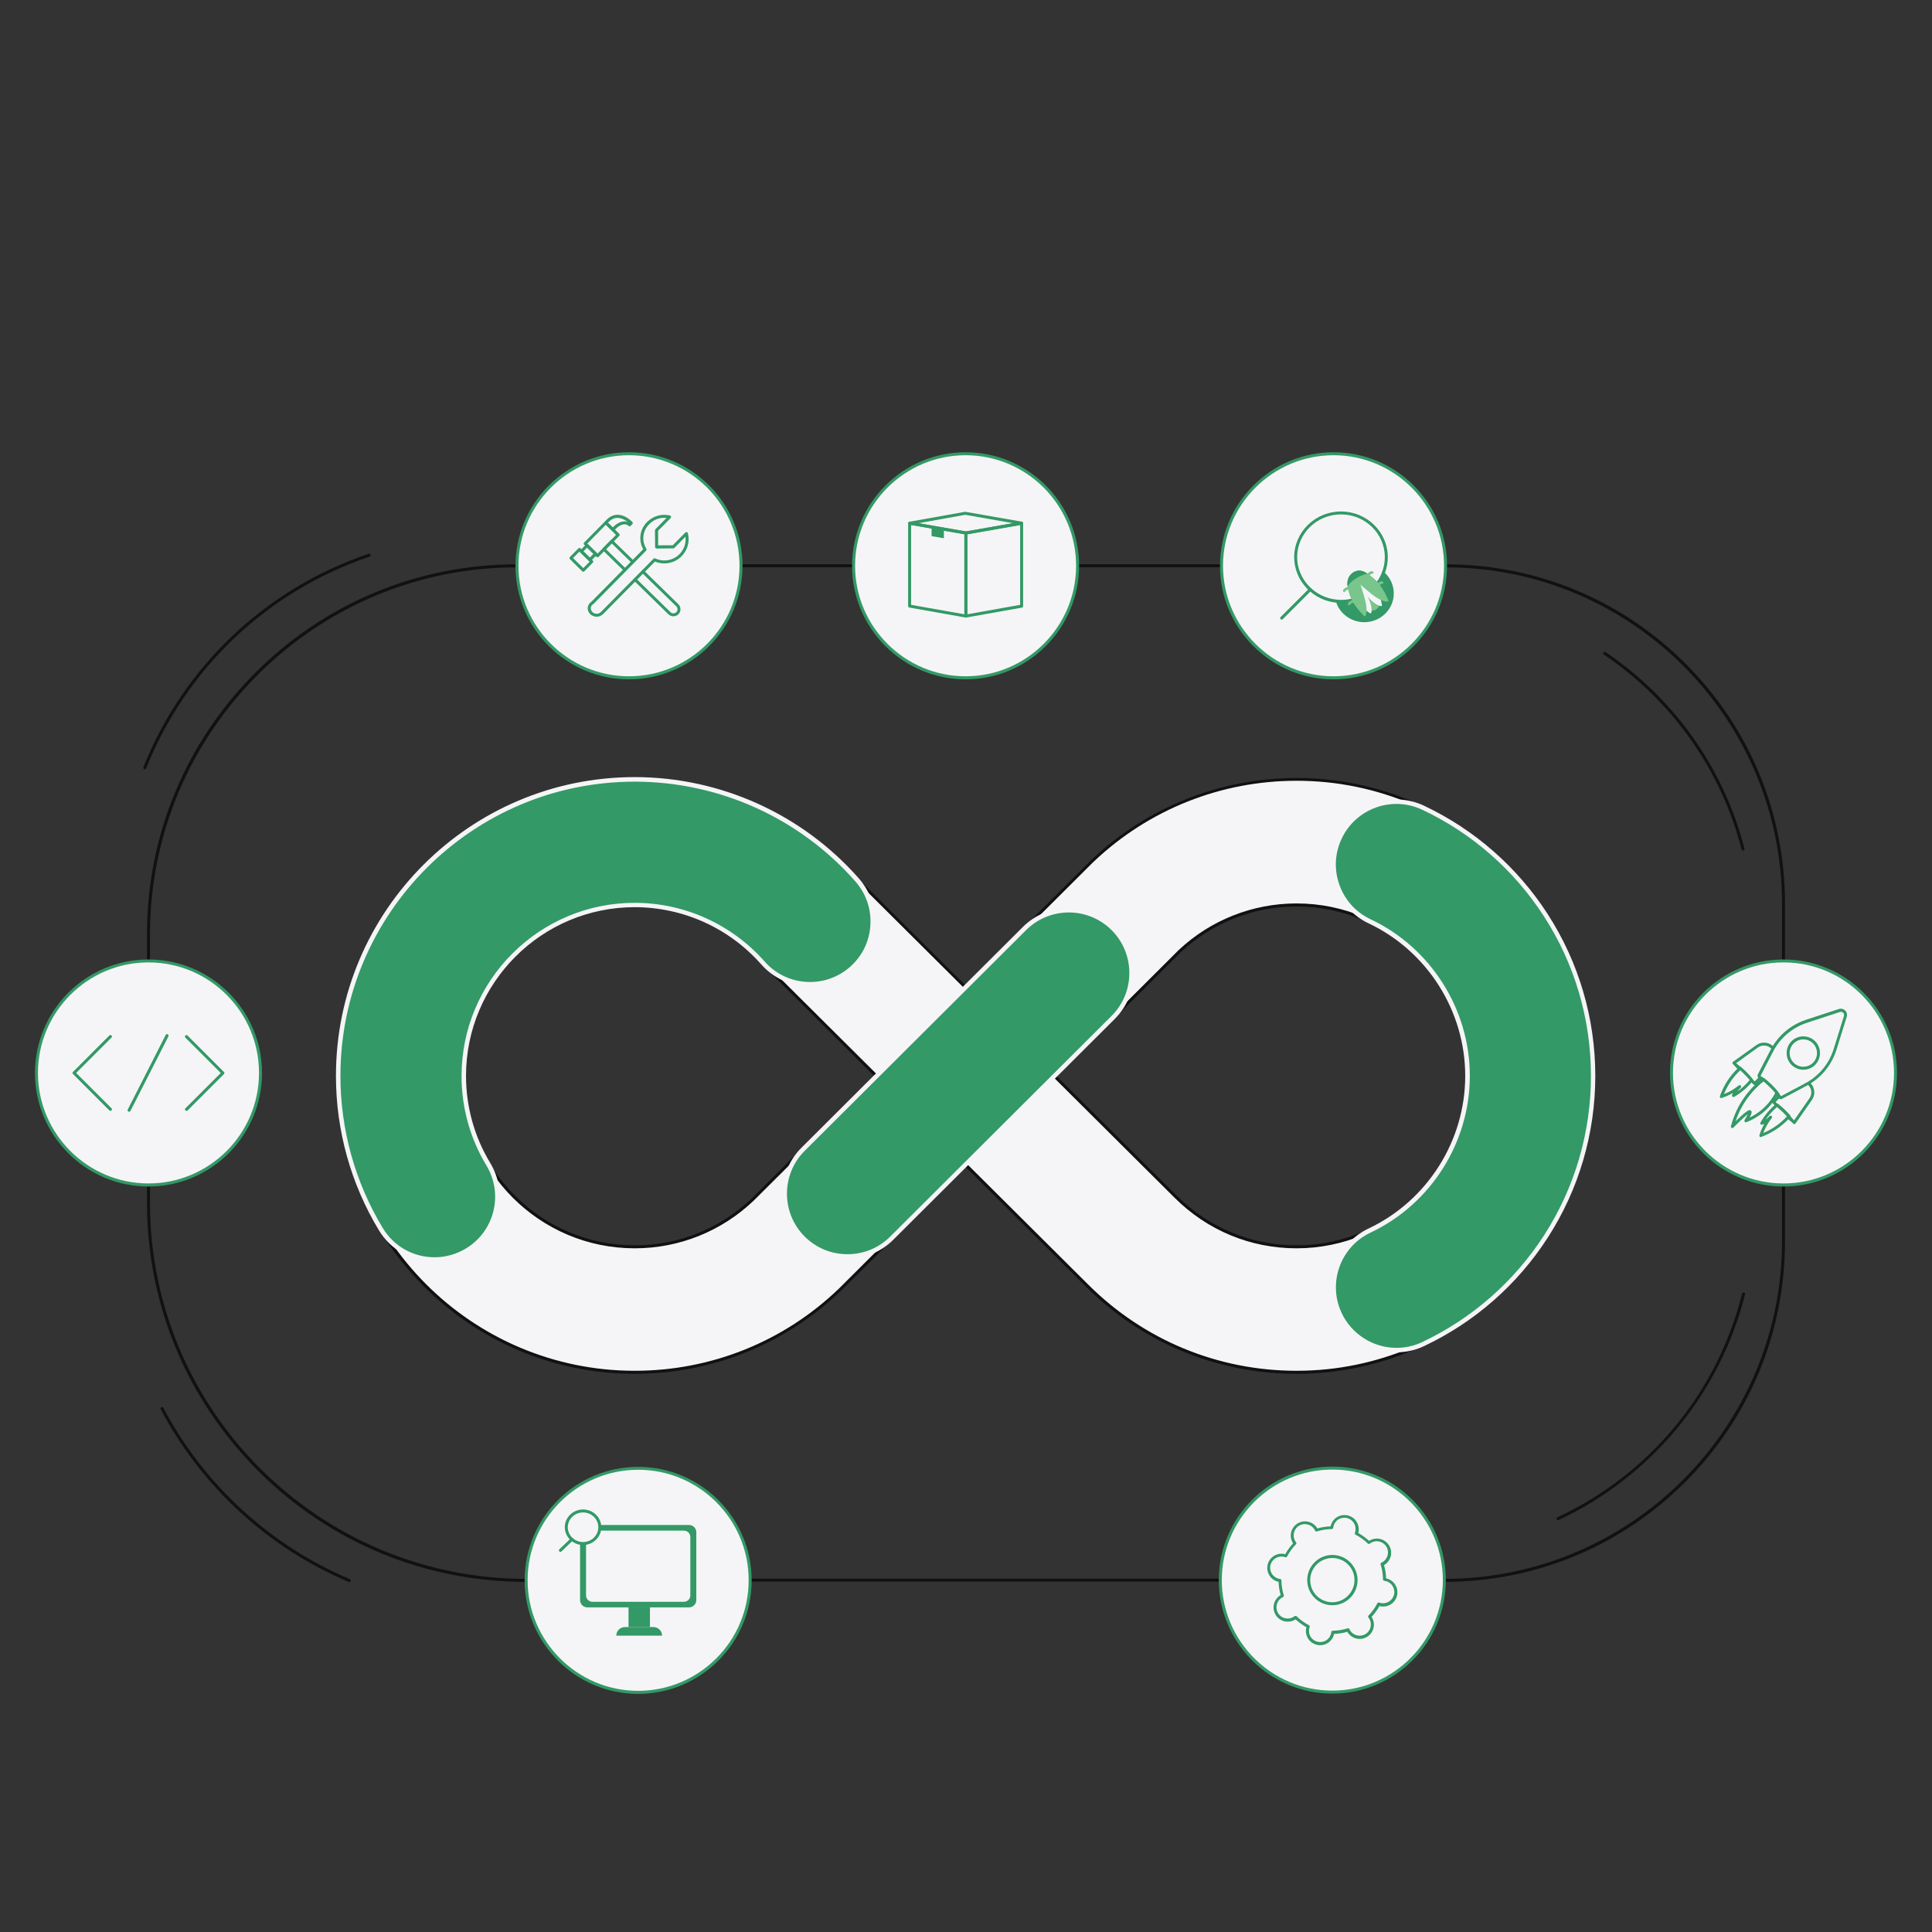 <svg xmlns="http://www.w3.org/2000/svg" xmlns:xlink="http://www.w3.org/1999/xlink" width="500" zoomAndPan="magnify" viewBox="0 0 375 375" height="500" preserveAspectRatio="xMidYMid meet" version="1.0"><rect x="0" y="0" width="375" height="375" fill="#333333" stroke="none"/><defs><clipPath id="0546481acb"><path d="M 6.785 186 L 51 186 L 51 231 L 6.785 231 Z M 6.785 186 " clip-rule="nonzero"/></clipPath><clipPath id="b0505712e0"><path d="M 324 186 L 368.285 186 L 368.285 231 L 324 231 Z M 324 186 " clip-rule="nonzero"/></clipPath></defs><path fill="#111111" d="M 237.094 110.102 L 143.844 110.102 C 143.684 110.102 143.555 109.973 143.555 109.812 C 143.555 109.656 143.684 109.523 143.844 109.523 L 237.094 109.523 C 237.254 109.523 237.383 109.656 237.383 109.812 C 237.383 109.973 237.254 110.102 237.094 110.102 Z M 237.094 110.102 " fill-opacity="1" fill-rule="nonzero"/><path fill="#111111" d="M 28.82 186.801 C 28.664 186.801 28.531 186.668 28.531 186.512 L 28.531 181.348 C 28.531 162.16 36 144.133 49.562 130.57 C 63.129 117.004 81.156 109.535 100.344 109.535 C 100.504 109.535 100.633 109.668 100.633 109.828 C 100.633 109.984 100.504 110.117 100.344 110.117 C 61.059 110.117 29.113 142.078 29.113 181.348 L 29.113 186.512 C 29.113 186.668 28.98 186.801 28.82 186.801 Z M 28.82 186.801 " fill-opacity="1" fill-rule="nonzero"/><path fill="#111111" d="M 346.176 186.801 C 346.02 186.801 345.887 186.668 345.887 186.512 L 345.887 175.41 C 345.887 139.406 316.598 110.117 280.594 110.117 C 280.434 110.117 280.305 109.984 280.305 109.828 C 280.305 109.668 280.434 109.535 280.594 109.535 C 298.188 109.535 314.727 116.387 327.172 128.828 C 339.617 141.273 346.465 157.816 346.465 175.41 L 346.465 186.512 C 346.465 186.668 346.336 186.801 346.176 186.801 Z M 346.176 186.801 " fill-opacity="1" fill-rule="nonzero"/><path fill="#111111" d="M 280.344 307.039 C 280.184 307.039 280.055 306.906 280.055 306.746 C 280.055 306.59 280.184 306.457 280.344 306.457 C 316.48 306.457 345.887 277.062 345.887 240.914 L 345.887 230.012 C 345.887 229.852 346.02 229.719 346.176 229.719 C 346.336 229.719 346.465 229.852 346.465 230.012 L 346.465 240.926 C 346.465 258.586 339.59 275.195 327.094 287.68 C 314.609 300.148 298.004 307.039 280.344 307.039 Z M 280.344 307.039 " fill-opacity="1" fill-rule="nonzero"/><path fill="#111111" d="M 236.859 306.984 L 145.621 306.984 C 145.461 306.984 145.332 306.852 145.332 306.695 C 145.332 306.535 145.461 306.406 145.621 306.406 L 236.859 306.406 C 237.016 306.406 237.148 306.535 237.148 306.695 C 237.148 306.852 237.016 306.984 236.859 306.984 Z M 236.859 306.984 " fill-opacity="1" fill-rule="nonzero"/><path fill="#111111" d="M 102.121 307.039 C 82.461 307.039 63.984 299.387 50.09 285.48 C 36.195 271.574 28.531 253.098 28.531 233.445 L 28.531 230.012 C 28.531 229.852 28.664 229.719 28.82 229.719 C 28.98 229.719 29.113 229.852 29.113 230.012 L 29.113 233.445 C 29.113 273.707 61.863 306.457 102.121 306.457 C 102.281 306.457 102.41 306.59 102.41 306.746 C 102.41 306.906 102.281 307.039 102.121 307.039 Z M 102.121 307.039 " fill-opacity="1" fill-rule="nonzero"/><path fill="#111111" d="M 302.402 295.066 C 302.297 295.066 302.191 295 302.137 294.895 C 302.07 294.75 302.137 294.578 302.281 294.512 C 320.258 286.113 333.336 270.281 338.145 251.082 C 338.184 250.922 338.34 250.832 338.5 250.871 C 338.656 250.91 338.75 251.066 338.711 251.227 C 336.34 260.723 331.754 269.742 325.473 277.301 C 319.258 284.793 311.332 290.93 302.531 295.039 C 302.48 295.066 302.441 295.066 302.402 295.066 Z M 302.402 295.066 " fill-opacity="1" fill-rule="nonzero"/><path fill="#111111" d="M 28.098 149.309 C 28.059 149.309 28.031 149.309 27.992 149.281 C 27.848 149.215 27.77 149.059 27.832 148.898 C 35.656 129.332 51.59 114.238 71.543 107.496 C 71.699 107.441 71.859 107.523 71.91 107.68 C 71.965 107.84 71.887 107.996 71.727 108.047 C 51.934 114.738 36.129 129.711 28.375 149.125 C 28.32 149.23 28.215 149.309 28.098 149.309 Z M 28.098 149.309 " fill-opacity="1" fill-rule="nonzero"/><path fill="#111111" d="M 338.312 165.098 C 338.184 165.098 338.062 165.008 338.039 164.875 C 334.074 149.441 324.578 136.008 311.305 127.051 C 311.172 126.961 311.133 126.777 311.227 126.645 C 311.316 126.512 311.5 126.473 311.633 126.566 C 325.027 135.613 334.602 149.164 338.605 164.73 C 338.645 164.887 338.551 165.047 338.395 165.086 C 338.367 165.098 338.34 165.098 338.312 165.098 Z M 338.312 165.098 " fill-opacity="1" fill-rule="nonzero"/><path fill="#111111" d="M 67.789 307.078 C 67.75 307.078 67.711 307.062 67.672 307.051 C 52.066 300.453 39.105 288.547 31.191 273.535 C 31.113 273.391 31.164 273.219 31.312 273.141 C 31.457 273.062 31.625 273.113 31.707 273.258 C 39.566 288.152 52.422 299.965 67.91 306.512 C 68.055 306.578 68.117 306.746 68.066 306.891 C 68.012 307.012 67.91 307.078 67.789 307.078 Z M 67.789 307.078 " fill-opacity="1" fill-rule="nonzero"/><path fill="#f5f5f7" d="M 251.66 266.371 C 236.293 266.371 221.832 260.379 210.965 249.516 L 187.395 226.059 L 163.203 250.184 C 163.148 250.238 163.098 250.289 163.043 250.344 C 152.27 260.68 138.113 266.383 123.18 266.383 C 91.441 266.383 65.629 240.57 65.629 208.832 C 65.629 177.094 91.441 151.285 123.18 151.285 C 139.551 151.285 155.156 158.277 166.074 170.473 L 187.379 191.676 L 211.941 167.191 C 212.02 167.113 212.098 167.035 212.18 166.957 C 222.898 156.84 236.91 151.285 251.66 151.285 C 283.398 151.285 309.211 177.094 309.211 208.832 C 309.211 240.57 283.398 266.371 251.66 266.371 Z M 204.66 208.859 L 228.18 232.262 C 234.461 238.543 242.797 241.992 251.66 241.992 C 269.953 241.992 284.832 227.113 284.832 208.82 C 284.832 190.527 269.953 175.648 251.66 175.648 C 243.219 175.648 235.184 178.82 229.023 184.574 Z M 123.191 175.66 C 104.902 175.66 90.02 190.543 90.02 208.832 C 90.02 227.125 104.902 242.008 123.191 242.008 C 131.766 242.008 139.891 238.754 146.094 232.84 L 170.129 208.887 L 148.625 187.473 C 148.438 187.289 148.254 187.09 148.082 186.895 C 141.773 179.754 132.703 175.66 123.191 175.66 Z M 123.191 175.66 " fill-opacity="1" fill-rule="nonzero"/><path fill="#111111" d="M 251.66 266.66 C 236.211 266.66 221.688 260.641 210.758 249.723 L 187.395 226.469 L 163.398 250.383 C 163.348 250.438 163.293 250.488 163.227 250.539 C 152.402 260.93 138.18 266.66 123.168 266.66 C 91.27 266.66 65.328 240.715 65.328 208.82 C 65.328 176.926 91.297 150.992 123.191 150.992 C 139.629 150.992 155.34 158.027 166.309 170.273 L 187.395 191.266 L 211.742 166.996 C 211.824 166.914 211.902 166.836 211.992 166.758 C 222.766 156.605 236.859 151.008 251.672 151.008 C 283.57 151.008 309.512 176.949 309.512 208.848 C 309.512 240.742 283.555 266.66 251.66 266.66 Z M 187.406 225.77 C 187.484 225.77 187.551 225.797 187.617 225.848 L 211.191 249.305 C 222.004 260.113 236.383 266.066 251.672 266.066 C 283.238 266.066 308.934 240.387 308.934 208.809 C 308.934 177.227 283.254 151.547 251.672 151.547 C 237.004 151.547 223.055 157.09 212.402 167.141 C 212.324 167.219 212.246 167.297 212.164 167.363 L 187.605 191.844 C 187.484 191.965 187.301 191.965 187.195 191.844 L 165.887 170.645 C 155.023 158.5 139.469 151.547 123.191 151.547 C 91.625 151.547 65.934 177.227 65.934 208.809 C 65.934 240.387 91.613 266.066 123.191 266.066 C 138.047 266.066 152.141 260.406 162.848 250.105 C 162.898 250.055 162.953 250 163.004 249.949 L 187.195 225.836 C 187.25 225.809 187.328 225.77 187.406 225.77 Z M 251.66 242.297 C 242.719 242.297 234.316 238.809 227.98 232.473 L 204.461 209.07 C 204.41 209.02 204.383 208.938 204.383 208.859 C 204.383 208.781 204.41 208.715 204.461 208.648 L 228.824 184.363 C 235.039 178.559 243.152 175.355 251.672 175.355 C 270.125 175.355 285.137 190.371 285.137 208.82 C 285.137 227.27 270.109 242.297 251.66 242.297 Z M 205.078 208.859 L 228.391 232.062 C 234.617 238.293 242.875 241.719 251.66 241.719 C 269.793 241.719 284.543 226.969 284.543 208.832 C 284.543 190.699 269.793 175.949 251.66 175.949 C 243.297 175.949 235.328 179.098 229.219 184.801 Z M 123.191 242.297 C 104.742 242.297 89.73 227.285 89.73 208.832 C 89.73 190.383 104.742 175.371 123.191 175.371 C 132.793 175.371 141.945 179.504 148.309 186.711 C 148.477 186.906 148.664 187.09 148.832 187.277 L 170.34 208.676 C 170.391 208.727 170.418 208.809 170.418 208.887 C 170.418 208.965 170.391 209.031 170.34 209.098 L 146.293 233.039 C 140.035 239.004 131.832 242.297 123.191 242.297 Z M 123.191 175.949 C 105.059 175.949 90.309 190.699 90.309 208.832 C 90.309 226.969 105.059 241.719 123.191 241.719 C 131.688 241.719 139.746 238.492 145.898 232.629 L 169.719 208.887 L 148.426 187.695 C 148.242 187.512 148.043 187.316 147.871 187.105 C 141.617 180.008 132.621 175.949 123.191 175.949 Z M 123.191 175.949 " fill-opacity="1" fill-rule="nonzero"/><path fill="#339966" d="M 164.492 243.879 C 161.371 243.879 158.238 242.68 155.867 240.297 C 151.113 235.527 151.125 227.812 155.891 223.055 L 198.863 180.215 C 203.633 175.461 211.348 175.477 216.102 180.242 C 220.855 185.012 220.844 192.727 216.078 197.48 L 173.105 240.32 C 170.723 242.691 167.602 243.879 164.492 243.879 Z M 164.492 243.879 " fill-opacity="1" fill-rule="nonzero"/><path fill="#f5f5f7" d="M 164.492 244.312 C 161.109 244.312 157.934 242.996 155.551 240.598 C 150.637 235.672 150.652 227.664 155.578 222.754 L 198.547 179.914 C 203.473 175 211.48 175.016 216.391 179.941 C 221.305 184.867 221.293 192.871 216.367 197.785 L 173.395 240.625 C 171.023 243.008 167.852 244.312 164.492 244.312 Z M 207.465 177.109 C 204.461 177.109 201.457 178.254 199.168 180.531 L 156.195 223.371 C 151.613 227.941 151.598 235.395 156.168 239.992 C 158.395 242.219 161.344 243.441 164.492 243.441 C 167.625 243.441 170.578 242.23 172.789 240.02 L 215.762 197.18 C 220.344 192.609 220.355 185.156 215.785 180.559 C 213.496 178.27 210.48 177.109 207.465 177.109 Z M 207.465 177.109 " fill-opacity="1" fill-rule="nonzero"/><path fill="#339966" d="M 271.031 262.051 C 266.461 262.051 262.09 259.469 260.008 255.07 C 257.137 248.988 259.734 241.719 265.816 238.848 C 277.367 233.383 284.832 221.609 284.832 208.832 C 284.832 196.059 277.367 184.285 265.816 178.82 C 259.734 175.949 257.137 168.68 260.008 162.598 C 262.879 156.512 270.148 153.918 276.234 156.789 C 285.953 161.383 294.172 168.59 300.02 177.637 C 306.023 186.934 309.211 197.719 309.211 208.832 C 309.211 219.949 306.035 230.734 300.02 240.031 C 294.172 249.078 285.953 256.281 276.234 260.879 C 274.562 261.668 272.785 262.051 271.031 262.051 Z M 271.031 262.051 " fill-opacity="1" fill-rule="nonzero"/><path fill="#f5f5f7" d="M 271.031 262.484 C 266.172 262.484 261.695 259.652 259.613 255.254 C 256.637 248.961 259.336 241.43 265.633 238.453 C 277.039 233.066 284.398 221.438 284.398 208.832 C 284.398 196.23 277.039 184.602 265.633 179.215 C 262.59 177.781 260.285 175.238 259.141 172.066 C 258.008 168.891 258.18 165.469 259.613 162.41 C 261.051 159.371 263.59 157.066 266.766 155.918 C 269.938 154.785 273.363 154.957 276.418 156.395 C 286.203 161.027 294.5 168.285 300.387 177.398 C 306.445 186.762 309.645 197.641 309.645 208.832 C 309.645 220.027 306.445 230.906 300.387 240.27 C 294.5 249.383 286.215 256.637 276.418 261.273 C 274.719 262.078 272.914 262.484 271.031 262.484 Z M 271.047 156.039 C 269.715 156.039 268.371 156.262 267.082 156.734 C 264.133 157.789 261.762 159.938 260.418 162.781 C 259.074 165.613 258.918 168.812 259.984 171.762 C 261.035 174.711 263.184 177.082 266.027 178.426 C 277.734 183.957 285.293 195.902 285.293 208.832 C 285.293 221.766 277.734 233.711 266.027 239.242 C 260.168 242.008 257.652 249.027 260.43 254.887 C 262.367 258.984 266.543 261.617 271.059 261.617 C 272.797 261.617 274.48 261.234 276.074 260.484 C 285.715 255.926 293.879 248.777 299.688 239.793 C 305.652 230.562 308.801 219.855 308.801 208.832 C 308.801 197.812 305.652 187.09 299.688 177.871 C 293.895 168.891 285.73 161.738 276.09 157.184 C 274.457 156.418 272.758 156.039 271.047 156.039 Z M 271.047 156.039 " fill-opacity="1" fill-rule="nonzero"/><path fill="#339966" d="M 84.355 244.457 C 80.234 244.457 76.203 242.363 73.914 238.57 C 68.5 229.613 65.629 219.328 65.629 208.82 C 65.629 177.082 91.441 151.27 123.18 151.27 C 139.695 151.27 155.43 158.383 166.348 170.773 C 170.801 175.816 170.312 183.523 165.27 187.973 C 160.227 192.426 152.52 191.938 148.07 186.895 C 141.762 179.742 132.688 175.648 123.18 175.648 C 104.887 175.648 90.008 190.527 90.008 208.82 C 90.008 214.879 91.652 220.805 94.762 225.953 C 98.25 231.707 96.395 239.203 90.637 242.691 C 88.676 243.891 86.504 244.457 84.355 244.457 Z M 84.355 244.457 " fill-opacity="1" fill-rule="nonzero"/><path fill="#f5f5f7" d="M 84.355 244.891 C 79.891 244.891 75.848 242.613 73.543 238.793 C 68.094 229.773 65.207 219.41 65.207 208.82 C 65.207 176.844 91.219 150.836 123.191 150.836 C 139.824 150.836 155.684 158 166.691 170.484 C 168.918 173.012 170.035 176.254 169.824 179.625 C 169.613 182.98 168.102 186.062 165.57 188.301 C 163.043 190.527 159.805 191.648 156.434 191.438 C 153.074 191.227 149.992 189.711 147.754 187.184 C 141.539 180.125 132.582 176.082 123.191 176.082 C 105.137 176.082 90.453 190.766 90.453 208.82 C 90.453 214.801 92.074 220.648 95.156 225.73 C 96.895 228.613 97.422 232.012 96.617 235.277 C 95.812 238.559 93.773 241.309 90.891 243.062 C 88.898 244.258 86.648 244.891 84.355 244.891 Z M 123.191 151.719 C 91.707 151.719 66.078 177.332 66.078 208.832 C 66.078 219.266 68.922 229.469 74.297 238.359 C 76.441 241.914 80.207 244.035 84.355 244.035 C 86.488 244.035 88.586 243.441 90.43 242.336 C 93.113 240.715 95.012 238.137 95.762 235.094 C 96.512 232.051 96.023 228.891 94.406 226.203 C 91.246 220.988 89.586 214.984 89.586 208.848 C 89.586 190.316 104.664 175.238 123.191 175.238 C 132.832 175.238 142.023 179.387 148.414 186.629 C 150.492 188.988 153.363 190.383 156.484 190.582 C 159.621 190.777 162.637 189.738 164.992 187.672 C 167.352 185.59 168.746 182.73 168.941 179.598 C 169.141 176.465 168.102 173.449 166.031 171.09 C 155.195 158.766 139.574 151.719 123.191 151.719 Z M 123.191 151.719 " fill-opacity="1" fill-rule="nonzero"/><path fill="#f5f5f7" d="M 50.562 208.254 C 50.562 208.965 50.531 209.676 50.461 210.387 C 50.391 211.094 50.285 211.797 50.145 212.496 C 50.008 213.195 49.836 213.883 49.629 214.566 C 49.422 215.246 49.184 215.918 48.91 216.574 C 48.637 217.234 48.332 217.875 47.996 218.504 C 47.66 219.133 47.297 219.742 46.898 220.332 C 46.504 220.926 46.082 221.496 45.629 222.047 C 45.176 222.598 44.699 223.125 44.195 223.629 C 43.691 224.133 43.164 224.609 42.613 225.062 C 42.066 225.512 41.492 225.938 40.902 226.332 C 40.309 226.727 39.699 227.094 39.07 227.43 C 38.441 227.766 37.801 228.07 37.141 228.34 C 36.484 228.613 35.816 228.855 35.133 229.062 C 34.453 229.266 33.762 229.441 33.062 229.578 C 32.363 229.719 31.66 229.824 30.953 229.891 C 30.242 229.961 29.535 229.996 28.82 229.996 C 28.109 229.996 27.398 229.961 26.691 229.891 C 25.98 229.824 25.277 229.719 24.578 229.578 C 23.883 229.441 23.191 229.266 22.512 229.062 C 21.828 228.855 21.16 228.613 20.5 228.34 C 19.844 228.07 19.199 227.766 18.57 227.43 C 17.945 227.094 17.336 226.727 16.742 226.332 C 16.148 225.938 15.578 225.512 15.027 225.062 C 14.477 224.609 13.949 224.133 13.449 223.629 C 12.945 223.125 12.465 222.598 12.016 222.047 C 11.562 221.496 11.141 220.926 10.742 220.332 C 10.348 219.742 9.98 219.133 9.645 218.504 C 9.312 217.875 9.008 217.234 8.734 216.574 C 8.461 215.918 8.223 215.246 8.016 214.566 C 7.809 213.883 7.637 213.195 7.496 212.496 C 7.359 211.797 7.254 211.094 7.184 210.387 C 7.113 209.676 7.078 208.965 7.078 208.254 C 7.078 207.543 7.113 206.832 7.184 206.125 C 7.254 205.414 7.359 204.711 7.496 204.012 C 7.637 203.312 7.809 202.625 8.016 201.941 C 8.223 201.262 8.461 200.59 8.734 199.934 C 9.008 199.277 9.312 198.633 9.645 198.004 C 9.98 197.375 10.348 196.766 10.742 196.176 C 11.141 195.582 11.562 195.012 12.016 194.461 C 12.465 193.91 12.945 193.383 13.449 192.879 C 13.949 192.375 14.477 191.898 15.027 191.445 C 15.578 190.996 16.148 190.57 16.742 190.176 C 17.336 189.781 17.945 189.414 18.57 189.078 C 19.199 188.742 19.844 188.438 20.5 188.168 C 21.16 187.895 21.828 187.656 22.512 187.449 C 23.191 187.242 23.883 187.07 24.578 186.93 C 25.277 186.789 25.98 186.688 26.691 186.617 C 27.398 186.547 28.109 186.512 28.82 186.512 C 29.535 186.512 30.242 186.547 30.953 186.617 C 31.66 186.688 32.363 186.789 33.062 186.93 C 33.762 187.07 34.453 187.242 35.133 187.449 C 35.816 187.656 36.484 187.895 37.141 188.168 C 37.801 188.438 38.441 188.742 39.07 189.078 C 39.699 189.414 40.309 189.781 40.902 190.176 C 41.492 190.57 42.066 190.996 42.613 191.445 C 43.164 191.898 43.691 192.375 44.195 192.879 C 44.699 193.383 45.176 193.91 45.629 194.461 C 46.082 195.012 46.504 195.582 46.898 196.176 C 47.297 196.766 47.66 197.375 47.996 198.004 C 48.332 198.633 48.637 199.277 48.91 199.934 C 49.184 200.59 49.422 201.262 49.629 201.941 C 49.836 202.625 50.008 203.312 50.145 204.012 C 50.285 204.711 50.391 205.414 50.461 206.125 C 50.531 206.832 50.562 207.543 50.562 208.254 Z M 50.562 208.254 " fill-opacity="1" fill-rule="nonzero"/><g clip-path="url(#0546481acb)"><path fill="#339966" d="M 28.82 230.301 C 16.668 230.301 6.789 220.41 6.789 208.266 C 6.789 196.113 16.68 186.234 28.82 186.234 C 40.965 186.234 50.855 196.125 50.855 208.266 C 50.855 220.41 40.977 230.301 28.82 230.301 Z M 28.82 186.801 C 16.996 186.801 7.367 196.43 7.367 208.254 C 7.367 220.082 16.996 229.707 28.82 229.707 C 40.648 229.707 50.273 220.082 50.273 208.254 C 50.273 196.43 40.648 186.801 28.82 186.801 Z M 28.82 186.801 " fill-opacity="1" fill-rule="nonzero"/></g><path fill="#339966" d="M 36.195 215.617 C 36.117 215.617 36.051 215.59 35.984 215.535 C 35.867 215.418 35.867 215.234 35.984 215.129 L 42.848 208.266 L 35.984 201.406 C 35.867 201.289 35.867 201.102 35.984 200.996 C 36.105 200.879 36.289 200.879 36.395 200.996 L 43.465 208.07 C 43.586 208.188 43.586 208.371 43.465 208.477 L 36.395 215.551 C 36.355 215.59 36.277 215.617 36.195 215.617 Z M 36.195 215.617 " fill-opacity="1" fill-rule="nonzero"/><path fill="#339966" d="M 21.445 215.617 C 21.367 215.617 21.301 215.59 21.234 215.535 L 14.164 208.465 C 14.047 208.348 14.047 208.16 14.164 208.059 L 21.234 200.984 C 21.355 200.867 21.539 200.867 21.645 200.984 C 21.762 201.102 21.762 201.289 21.645 201.395 L 14.781 208.254 L 21.645 215.117 C 21.762 215.234 21.762 215.418 21.645 215.523 C 21.59 215.59 21.512 215.617 21.445 215.617 Z M 21.445 215.617 " fill-opacity="1" fill-rule="nonzero"/><path fill="#339966" d="M 25.055 215.789 C 25.016 215.789 24.965 215.773 24.922 215.762 C 24.777 215.684 24.727 215.512 24.793 215.367 L 32.168 200.879 C 32.246 200.734 32.418 200.684 32.562 200.746 C 32.707 200.828 32.758 200.996 32.695 201.145 L 25.32 215.629 C 25.266 215.734 25.16 215.789 25.055 215.789 Z M 25.055 215.789 " fill-opacity="1" fill-rule="nonzero"/><path fill="#f5f5f7" d="M 137.457 94.445 C 137.961 94.949 138.438 95.477 138.891 96.027 C 139.344 96.574 139.766 97.148 140.164 97.738 C 140.559 98.332 140.922 98.941 141.258 99.57 C 141.594 100.199 141.898 100.84 142.172 101.5 C 142.445 102.156 142.684 102.824 142.891 103.508 C 143.098 104.188 143.27 104.879 143.41 105.578 C 143.547 106.277 143.652 106.98 143.723 107.688 C 143.793 108.395 143.828 109.105 143.828 109.82 C 143.828 110.531 143.793 111.242 143.723 111.949 C 143.652 112.66 143.547 113.363 143.41 114.062 C 143.27 114.758 143.098 115.449 142.891 116.129 C 142.684 116.812 142.445 117.48 142.172 118.141 C 141.898 118.797 141.594 119.441 141.258 120.07 C 140.922 120.695 140.559 121.305 140.164 121.898 C 139.766 122.492 139.344 123.062 138.891 123.613 C 138.441 124.164 137.961 124.691 137.457 125.195 C 136.957 125.695 136.43 126.176 135.879 126.625 C 135.328 127.078 134.758 127.5 134.164 127.898 C 133.57 128.293 132.961 128.66 132.332 128.996 C 131.707 129.332 131.062 129.633 130.406 129.906 C 129.746 130.18 129.078 130.418 128.395 130.625 C 127.715 130.832 127.023 131.004 126.324 131.145 C 125.629 131.281 124.926 131.387 124.215 131.457 C 123.508 131.527 122.797 131.562 122.086 131.562 C 121.371 131.562 120.66 131.527 119.953 131.457 C 119.246 131.387 118.543 131.281 117.844 131.145 C 117.145 131.004 116.453 130.832 115.773 130.625 C 115.09 130.418 114.422 130.18 113.766 129.906 C 113.105 129.633 112.465 129.332 111.836 128.996 C 111.207 128.66 110.598 128.293 110.004 127.898 C 109.414 127.504 108.84 127.078 108.289 126.625 C 107.742 126.176 107.215 125.699 106.711 125.195 C 106.207 124.691 105.73 124.164 105.277 123.613 C 104.824 123.062 104.402 122.492 104.008 121.898 C 103.609 121.309 103.246 120.695 102.91 120.07 C 102.574 119.441 102.27 118.797 101.996 118.141 C 101.723 117.48 101.484 116.812 101.277 116.133 C 101.07 115.449 100.898 114.762 100.758 114.062 C 100.621 113.363 100.516 112.66 100.445 111.949 C 100.375 111.242 100.34 110.531 100.34 109.82 C 100.34 109.109 100.375 108.398 100.445 107.688 C 100.516 106.98 100.621 106.277 100.758 105.578 C 100.898 104.879 101.07 104.191 101.277 103.508 C 101.484 102.828 101.723 102.156 101.996 101.5 C 102.27 100.84 102.574 100.199 102.91 99.57 C 103.246 98.941 103.609 98.332 104.004 97.738 C 104.402 97.148 104.824 96.578 105.277 96.027 C 105.727 95.477 106.207 94.949 106.711 94.445 C 107.215 93.941 107.738 93.465 108.289 93.012 C 108.84 92.562 109.414 92.137 110.004 91.742 C 110.598 91.344 111.207 90.98 111.836 90.645 C 112.461 90.309 113.105 90.004 113.762 89.73 C 114.422 89.461 115.09 89.219 115.773 89.012 C 116.453 88.805 117.145 88.633 117.844 88.496 C 118.539 88.355 119.242 88.25 119.953 88.18 C 120.66 88.113 121.371 88.078 122.082 88.078 C 122.797 88.078 123.508 88.113 124.215 88.18 C 124.922 88.25 125.629 88.355 126.324 88.496 C 127.023 88.633 127.715 88.805 128.395 89.012 C 129.078 89.219 129.746 89.461 130.402 89.73 C 131.062 90.004 131.703 90.309 132.332 90.645 C 132.961 90.98 133.57 91.344 134.164 91.742 C 134.754 92.137 135.328 92.559 135.879 93.012 C 136.426 93.465 136.953 93.941 137.457 94.445 Z M 137.457 94.445 " fill-opacity="1" fill-rule="nonzero"/><path fill="#339966" d="M 122.086 131.859 C 109.93 131.859 100.055 121.969 100.055 109.828 C 100.055 97.684 109.945 87.781 122.086 87.781 C 134.242 87.781 144.121 97.672 144.121 109.812 C 144.121 121.957 134.242 131.859 122.086 131.859 Z M 122.086 88.359 C 110.262 88.359 100.633 97.988 100.633 109.812 C 100.633 121.641 110.262 131.266 122.086 131.266 C 133.914 131.266 143.539 121.641 143.539 109.812 C 143.539 97.988 133.926 88.359 122.086 88.359 Z M 122.086 88.359 " fill-opacity="1" fill-rule="nonzero"/><path fill="#339966" d="M 115.805 119.703 C 115.344 119.703 114.895 119.52 114.566 119.203 C 114.199 118.848 114.027 118.375 114.078 117.898 C 114.133 117.453 114.395 117.055 114.805 116.781 L 124.84 106.613 C 123.891 104.848 124.18 102.754 125.59 101.332 C 126.762 100.148 128.422 99.672 130.043 100.055 C 130.148 100.082 130.227 100.16 130.25 100.254 C 130.277 100.359 130.25 100.465 130.188 100.543 L 127.738 103.02 L 127.75 105.848 L 130.582 105.836 L 133.031 103.359 C 133.109 103.281 133.215 103.254 133.309 103.281 C 133.414 103.309 133.492 103.387 133.52 103.492 C 133.926 105.113 133.465 106.77 132.305 107.957 C 130.949 109.328 128.895 109.734 127.129 108.996 L 117.055 119.191 C 116.727 119.52 116.293 119.703 115.805 119.703 C 115.816 119.703 115.805 119.703 115.805 119.703 Z M 128.934 100.504 C 127.844 100.504 126.801 100.938 126.012 101.742 C 124.723 103.043 124.496 104.926 125.457 106.52 C 125.523 106.641 125.512 106.785 125.418 106.875 L 115.211 117.215 C 115.199 117.227 115.172 117.242 115.16 117.254 C 114.871 117.426 114.699 117.676 114.672 117.965 C 114.633 118.254 114.75 118.559 114.988 118.797 C 115.211 119.02 115.516 119.137 115.816 119.137 C 116.133 119.137 116.426 119.004 116.648 118.781 L 126.855 108.445 C 126.945 108.352 127.078 108.34 127.184 108.391 C 128.766 109.141 130.66 108.801 131.887 107.562 C 132.781 106.652 133.203 105.414 133.043 104.176 L 130.898 106.352 C 130.844 106.402 130.766 106.441 130.688 106.441 L 127.445 106.469 C 127.289 106.469 127.156 106.336 127.156 106.18 L 127.129 102.938 C 127.129 102.859 127.156 102.793 127.211 102.727 L 129.355 100.555 C 129.238 100.516 129.078 100.504 128.934 100.504 Z M 132.094 107.746 Z M 132.094 107.746 " fill-opacity="1" fill-rule="nonzero"/><path fill="#339966" d="M 130.699 119.625 C 130.332 119.625 129.988 119.48 129.738 119.23 L 123.062 112.711 C 122.941 112.605 122.941 112.422 123.062 112.301 C 123.18 112.184 123.352 112.184 123.469 112.301 L 130.145 118.82 C 130.461 119.137 130.965 119.125 131.277 118.82 C 131.426 118.664 131.516 118.465 131.504 118.254 C 131.504 118.043 131.426 117.848 131.266 117.688 L 124.59 111.172 C 124.469 111.066 124.469 110.879 124.59 110.762 C 124.707 110.645 124.879 110.645 124.996 110.762 L 131.676 117.281 C 131.938 117.543 132.082 117.887 132.082 118.254 C 132.082 118.625 131.938 118.965 131.688 119.23 C 131.41 119.48 131.066 119.625 130.699 119.625 Z M 130.699 119.625 " fill-opacity="1" fill-rule="nonzero"/><path fill="#339966" d="M 121.309 110.895 C 121.23 110.895 121.164 110.867 121.113 110.812 L 117.016 106.824 C 116.965 106.77 116.926 106.691 116.926 106.613 C 116.926 106.535 116.949 106.469 117.004 106.402 L 118.531 104.863 C 118.648 104.742 118.82 104.742 118.938 104.863 L 123.035 108.852 C 123.152 108.957 123.152 109.141 123.035 109.262 C 122.93 109.379 122.746 109.379 122.625 109.262 L 118.742 105.469 L 117.621 106.602 L 121.508 110.395 C 121.625 110.5 121.625 110.684 121.508 110.801 C 121.469 110.867 121.391 110.895 121.309 110.895 Z M 121.309 110.895 " fill-opacity="1" fill-rule="nonzero"/><path fill="#339966" d="M 118.938 103.07 C 118.859 103.07 118.793 103.043 118.742 102.992 L 117.387 101.648 C 117.266 101.531 117.266 101.359 117.387 101.242 L 117.766 100.859 C 119.137 99.461 121.047 99.633 122.73 101.305 C 122.785 101.359 122.824 101.438 122.824 101.516 C 122.824 101.598 122.797 101.66 122.746 101.727 L 122.402 102.07 C 122.285 102.188 122.102 102.188 121.996 102.07 C 121.691 101.781 121.297 101.688 120.809 101.832 C 120.387 101.953 119.926 102.227 119.586 102.582 L 119.176 103.004 C 119.098 103.043 119.02 103.07 118.938 103.07 Z M 117.992 101.449 L 118.926 102.387 L 119.137 102.176 C 119.547 101.754 120.113 101.426 120.625 101.281 C 121.059 101.16 121.469 101.16 121.824 101.305 C 120.992 100.676 119.52 99.922 118.176 101.281 Z M 117.992 101.449 " fill-opacity="1" fill-rule="nonzero"/><path fill="#339966" d="M 114.488 108.93 C 114.41 108.93 114.344 108.906 114.289 108.852 L 112.633 107.219 C 112.512 107.102 112.512 106.93 112.633 106.812 L 113.75 105.68 C 113.805 105.625 113.883 105.586 113.961 105.586 C 114.039 105.586 114.105 105.613 114.16 105.664 L 115.816 107.297 C 115.871 107.352 115.91 107.43 115.91 107.508 C 115.91 107.586 115.883 107.652 115.832 107.719 L 114.711 108.852 C 114.633 108.906 114.555 108.93 114.488 108.93 Z M 113.238 107.008 L 114.477 108.234 L 115.188 107.508 L 113.949 106.285 Z M 113.238 107.008 " fill-opacity="1" fill-rule="nonzero"/><path fill="#339966" d="M 115.977 108.168 C 115.898 108.168 115.832 108.141 115.777 108.09 L 113.383 105.719 C 113.262 105.598 113.262 105.43 113.383 105.309 L 117.387 101.254 C 117.438 101.199 117.516 101.16 117.598 101.16 C 117.676 101.16 117.742 101.188 117.793 101.242 L 120.191 103.609 C 120.309 103.73 120.309 103.902 120.191 104.02 L 116.188 108.074 C 116.133 108.129 116.055 108.168 115.977 108.168 Z M 113.988 105.508 L 115.977 107.469 L 119.57 103.82 L 117.582 101.859 Z M 113.988 105.508 " fill-opacity="1" fill-rule="nonzero"/><path fill="#339966" d="M 113.211 110.973 C 113.133 110.973 113.066 110.945 113.012 110.895 L 110.617 108.523 C 110.496 108.406 110.496 108.234 110.617 108.113 L 112.262 106.441 C 112.316 106.391 112.395 106.352 112.473 106.352 C 112.551 106.352 112.617 106.375 112.672 106.43 L 115.066 108.801 C 115.188 108.918 115.188 109.09 115.066 109.207 L 113.422 110.879 C 113.355 110.934 113.289 110.973 113.211 110.973 Z M 111.223 108.312 L 113.211 110.273 L 114.449 109.023 L 112.461 107.062 Z M 111.223 108.312 " fill-opacity="1" fill-rule="nonzero"/><path fill="#f5f5f7" d="M 202.789 94.445 C 203.293 94.949 203.773 95.477 204.223 96.027 C 204.676 96.578 205.098 97.148 205.496 97.742 C 205.891 98.332 206.258 98.941 206.594 99.57 C 206.926 100.199 207.23 100.84 207.504 101.5 C 207.777 102.156 208.016 102.828 208.223 103.508 C 208.43 104.191 208.602 104.879 208.742 105.578 C 208.879 106.277 208.984 106.98 209.055 107.688 C 209.125 108.398 209.16 109.109 209.16 109.82 C 209.16 110.531 209.125 111.242 209.055 111.949 C 208.984 112.66 208.879 113.363 208.742 114.062 C 208.602 114.762 208.43 115.449 208.223 116.133 C 208.016 116.812 207.777 117.484 207.504 118.141 C 207.23 118.797 206.93 119.441 206.594 120.07 C 206.258 120.699 205.891 121.309 205.496 121.898 C 205.102 122.492 204.676 123.062 204.223 123.613 C 203.773 124.164 203.297 124.691 202.793 125.195 C 202.289 125.699 201.762 126.176 201.211 126.629 C 200.66 127.078 200.09 127.504 199.496 127.898 C 198.906 128.293 198.293 128.66 197.668 128.996 C 197.039 129.332 196.395 129.637 195.738 129.906 C 195.078 130.18 194.41 130.422 193.73 130.625 C 193.047 130.832 192.359 131.008 191.66 131.145 C 190.961 131.285 190.258 131.387 189.547 131.457 C 188.84 131.527 188.129 131.562 187.418 131.562 C 186.707 131.562 185.996 131.527 185.285 131.457 C 184.578 131.387 183.875 131.285 183.176 131.145 C 182.477 131.008 181.789 130.832 181.105 130.625 C 180.426 130.422 179.754 130.18 179.098 129.906 C 178.438 129.637 177.797 129.332 177.168 128.996 C 176.539 128.66 175.93 128.293 175.336 127.898 C 174.746 127.504 174.176 127.078 173.625 126.629 C 173.074 126.176 172.547 125.699 172.043 125.195 C 171.539 124.691 171.062 124.164 170.609 123.613 C 170.156 123.062 169.734 122.492 169.34 121.898 C 168.941 121.309 168.578 120.699 168.242 120.07 C 167.906 119.441 167.602 118.801 167.328 118.141 C 167.059 117.484 166.816 116.812 166.609 116.133 C 166.402 115.449 166.23 114.762 166.094 114.062 C 165.953 113.363 165.848 112.66 165.777 111.953 C 165.711 111.242 165.676 110.531 165.676 109.82 C 165.676 109.109 165.711 108.398 165.777 107.691 C 165.848 106.98 165.953 106.277 166.094 105.578 C 166.23 104.879 166.402 104.191 166.609 103.508 C 166.816 102.828 167.059 102.156 167.328 101.5 C 167.602 100.844 167.906 100.199 168.242 99.57 C 168.578 98.941 168.941 98.332 169.34 97.742 C 169.734 97.148 170.156 96.578 170.609 96.027 C 171.062 95.477 171.539 94.949 172.043 94.445 C 172.547 93.941 173.074 93.465 173.625 93.012 C 174.172 92.562 174.746 92.137 175.336 91.742 C 175.93 91.348 176.539 90.98 177.168 90.645 C 177.797 90.309 178.438 90.004 179.098 89.734 C 179.754 89.461 180.422 89.223 181.105 89.016 C 181.785 88.809 182.477 88.633 183.176 88.496 C 183.875 88.355 184.578 88.254 185.285 88.184 C 185.992 88.113 186.703 88.078 187.418 88.078 C 188.129 88.078 188.84 88.113 189.547 88.184 C 190.258 88.254 190.961 88.355 191.66 88.496 C 192.355 88.633 193.047 88.809 193.727 89.016 C 194.41 89.219 195.078 89.461 195.738 89.734 C 196.395 90.004 197.039 90.309 197.664 90.645 C 198.293 90.98 198.902 91.348 199.496 91.742 C 200.09 92.137 200.66 92.562 201.211 93.012 C 201.762 93.465 202.289 93.941 202.789 94.445 Z M 202.789 94.445 " fill-opacity="1" fill-rule="nonzero"/><path fill="#339966" d="M 187.422 131.859 C 175.266 131.859 165.387 121.969 165.387 109.828 C 165.387 97.684 175.277 87.781 187.422 87.781 C 199.574 87.781 209.453 97.672 209.453 109.812 C 209.453 121.957 199.574 131.859 187.422 131.859 Z M 187.422 88.359 C 175.594 88.359 165.969 97.988 165.969 109.812 C 165.969 121.641 175.594 131.266 187.422 131.266 C 199.246 131.266 208.871 121.641 208.871 109.812 C 208.871 97.988 199.258 88.359 187.422 88.359 Z M 187.422 88.359 " fill-opacity="1" fill-rule="nonzero"/><path fill="#339966" d="M 187.473 103.742 C 187.461 103.742 187.434 103.742 187.422 103.742 L 176.543 101.848 C 176.398 101.82 176.305 101.699 176.305 101.555 C 176.305 101.41 176.41 101.293 176.543 101.266 L 187.301 99.344 C 187.34 99.344 187.367 99.344 187.406 99.344 L 198.324 101.254 C 198.469 101.281 198.574 101.41 198.574 101.555 C 198.574 101.699 198.457 101.832 198.324 101.859 L 187.539 103.754 C 187.512 103.742 187.5 103.742 187.473 103.742 Z M 178.254 101.555 L 187.473 103.164 L 196.664 101.555 L 187.355 99.922 Z M 178.254 101.555 " fill-opacity="1" fill-rule="nonzero"/><path fill="#339966" d="M 187.473 119.863 C 187.461 119.863 187.434 119.863 187.422 119.863 L 176.504 117.926 C 176.359 117.898 176.266 117.781 176.266 117.637 L 176.266 101.543 C 176.266 101.465 176.305 101.371 176.371 101.32 C 176.438 101.266 176.527 101.242 176.609 101.254 L 187.523 103.148 C 187.672 103.176 187.762 103.293 187.762 103.441 L 187.762 119.57 C 187.762 119.664 187.723 119.742 187.656 119.797 C 187.605 119.836 187.539 119.863 187.473 119.863 Z M 176.844 117.398 L 187.184 119.23 L 187.184 103.691 L 176.844 101.898 Z M 176.844 117.398 " fill-opacity="1" fill-rule="nonzero"/><path fill="#339966" d="M 183.207 104.48 L 183.207 102.688 L 180.82 102.281 L 180.82 104.059 Z M 183.207 104.48 " fill-opacity="1" fill-rule="nonzero"/><path fill="#339966" d="M 187.473 119.863 C 187.406 119.863 187.34 119.836 187.289 119.797 C 187.223 119.742 187.184 119.664 187.184 119.57 L 187.184 103.441 C 187.184 103.293 187.289 103.176 187.422 103.148 L 198.246 101.254 C 198.324 101.242 198.418 101.266 198.48 101.32 C 198.547 101.371 198.586 101.449 198.586 101.543 L 198.586 117.648 C 198.586 117.793 198.48 117.914 198.352 117.938 L 187.523 119.863 C 187.512 119.863 187.484 119.863 187.473 119.863 Z M 187.762 103.691 L 187.762 119.23 L 198.008 117.398 L 198.008 101.887 Z M 187.762 103.691 " fill-opacity="1" fill-rule="nonzero"/><path fill="#f5f5f7" d="M 274.207 94.445 C 274.711 94.949 275.188 95.473 275.641 96.023 C 276.09 96.574 276.516 97.148 276.91 97.738 C 277.305 98.332 277.672 98.941 278.008 99.57 C 278.344 100.195 278.648 100.84 278.922 101.496 C 279.191 102.156 279.434 102.824 279.641 103.508 C 279.848 104.188 280.02 104.879 280.156 105.578 C 280.297 106.273 280.402 106.977 280.469 107.688 C 280.539 108.395 280.574 109.105 280.574 109.816 C 280.574 110.531 280.539 111.242 280.469 111.949 C 280.402 112.656 280.297 113.363 280.156 114.059 C 280.02 114.758 279.848 115.449 279.641 116.129 C 279.434 116.812 279.191 117.48 278.922 118.141 C 278.648 118.797 278.344 119.441 278.008 120.066 C 277.672 120.695 277.309 121.305 276.91 121.898 C 276.516 122.488 276.094 123.062 275.641 123.613 C 275.188 124.164 274.711 124.688 274.207 125.191 C 273.703 125.695 273.176 126.176 272.625 126.625 C 272.074 127.078 271.504 127.5 270.914 127.898 C 270.32 128.293 269.711 128.656 269.082 128.992 C 268.453 129.328 267.812 129.633 267.152 129.906 C 266.496 130.18 265.824 130.418 265.145 130.625 C 264.465 130.832 263.773 131.004 263.074 131.145 C 262.375 131.281 261.672 131.387 260.965 131.457 C 260.254 131.527 259.547 131.562 258.832 131.562 C 258.121 131.562 257.41 131.527 256.703 131.457 C 255.992 131.387 255.289 131.281 254.59 131.145 C 253.895 131.004 253.203 130.832 252.523 130.625 C 251.84 130.418 251.172 130.18 250.512 129.906 C 249.855 129.633 249.211 129.328 248.582 128.992 C 247.957 128.66 247.344 128.293 246.754 127.898 C 246.16 127.5 245.59 127.078 245.039 126.625 C 244.488 126.176 243.961 125.695 243.457 125.191 C 242.957 124.691 242.477 124.164 242.027 123.613 C 241.574 123.062 241.148 122.492 240.754 121.898 C 240.359 121.305 239.992 120.695 239.656 120.066 C 239.32 119.441 239.02 118.797 238.746 118.141 C 238.473 117.48 238.234 116.812 238.027 116.129 C 237.82 115.449 237.648 114.758 237.508 114.062 C 237.367 113.363 237.266 112.66 237.195 111.949 C 237.125 111.242 237.09 110.531 237.09 109.82 C 237.09 109.105 237.125 108.398 237.195 107.688 C 237.266 106.98 237.367 106.277 237.508 105.578 C 237.648 104.879 237.82 104.188 238.027 103.508 C 238.234 102.824 238.473 102.156 238.746 101.5 C 239.02 100.84 239.32 100.199 239.656 99.57 C 239.992 98.941 240.359 98.332 240.754 97.738 C 241.148 97.148 241.574 96.574 242.023 96.027 C 242.477 95.477 242.953 94.949 243.457 94.445 C 243.961 93.941 244.488 93.465 245.039 93.012 C 245.59 92.559 246.16 92.137 246.754 91.742 C 247.344 91.344 247.953 90.98 248.582 90.645 C 249.211 90.309 249.855 90.004 250.512 89.73 C 251.168 89.457 251.84 89.219 252.52 89.012 C 253.203 88.805 253.891 88.633 254.59 88.492 C 255.289 88.355 255.992 88.25 256.703 88.18 C 257.41 88.109 258.121 88.074 258.832 88.074 C 259.543 88.074 260.254 88.109 260.965 88.18 C 261.672 88.25 262.375 88.355 263.074 88.492 C 263.773 88.633 264.461 88.805 265.145 89.012 C 265.824 89.219 266.496 89.457 267.152 89.73 C 267.812 90.004 268.453 90.309 269.082 90.645 C 269.711 90.98 270.32 91.344 270.91 91.738 C 271.504 92.137 272.074 92.559 272.625 93.012 C 273.176 93.461 273.703 93.941 274.207 94.445 Z M 274.207 94.445 " fill-opacity="1" fill-rule="nonzero"/><path fill="#339966" d="M 258.836 131.859 C 246.684 131.859 236.805 121.969 236.805 109.828 C 236.805 97.684 246.695 87.781 258.836 87.781 C 270.992 87.781 280.871 97.672 280.871 109.812 C 280.871 121.957 270.992 131.859 258.836 131.859 Z M 258.836 88.359 C 247.012 88.359 237.383 97.988 237.383 109.812 C 237.383 121.641 247.012 131.266 258.836 131.266 C 270.664 131.266 280.289 121.641 280.289 109.812 C 280.289 97.988 270.676 88.359 258.836 88.359 Z M 258.836 88.359 " fill-opacity="1" fill-rule="nonzero"/><path fill="#339966" d="M 259.574 116.992 C 259.562 116.992 259.562 116.992 259.547 116.992 C 254.875 116.621 251.199 112.738 251.199 108.152 C 251.199 103.27 255.281 99.277 260.285 99.277 C 265.289 99.277 269.371 103.254 269.371 108.152 C 269.371 109.273 269.16 110.367 268.742 111.395 C 268.676 111.539 268.516 111.617 268.359 111.551 C 268.215 111.484 268.137 111.328 268.199 111.168 C 268.598 110.207 268.793 109.18 268.793 108.141 C 268.793 103.57 264.973 99.844 260.285 99.844 C 255.598 99.844 251.777 103.559 251.777 108.141 C 251.777 112.422 255.215 116.055 259.59 116.398 C 259.746 116.41 259.863 116.555 259.852 116.715 C 259.852 116.871 259.734 116.992 259.574 116.992 Z M 259.574 116.992 " fill-opacity="1" fill-rule="nonzero"/><path fill="#339966" d="M 270.242 115.188 C 270.242 118.109 267.805 120.492 264.789 120.492 C 262.312 120.492 260.234 118.887 259.574 116.699 C 259.812 116.727 260.051 116.727 260.301 116.727 C 264.012 116.727 267.199 114.477 268.492 111.289 C 269.559 112.25 270.242 113.633 270.242 115.188 Z M 270.242 115.188 " fill-opacity="1" fill-rule="nonzero"/><path fill="#339966" d="M 264.805 120.77 C 262.289 120.77 260.023 119.125 259.312 116.781 C 259.285 116.688 259.297 116.582 259.363 116.516 C 259.43 116.438 259.523 116.398 259.613 116.41 C 259.824 116.426 260.047 116.438 260.301 116.438 C 263.816 116.438 266.922 114.371 268.215 111.172 C 268.254 111.078 268.32 111.012 268.41 111 C 268.504 110.973 268.594 111 268.676 111.066 C 269.859 112.117 270.531 113.621 270.531 115.188 C 270.531 118.27 267.965 120.77 264.805 120.77 Z M 259.996 117.016 C 260.762 118.914 262.668 120.203 264.805 120.203 C 267.648 120.203 269.953 117.953 269.953 115.188 C 269.953 113.922 269.453 112.711 268.582 111.789 C 267.109 114.988 263.906 117.016 260.301 117.016 C 260.195 117.016 260.09 117.016 259.996 117.016 Z M 259.996 117.016 " fill-opacity="1" fill-rule="nonzero"/><path fill="#339966" d="M 248.777 120.258 C 248.695 120.258 248.633 120.23 248.566 120.18 C 248.445 120.059 248.445 119.875 248.566 119.77 L 254.109 114.227 C 254.227 114.105 254.414 114.105 254.52 114.227 C 254.637 114.344 254.637 114.527 254.52 114.633 L 248.973 120.18 C 248.922 120.23 248.84 120.258 248.777 120.258 Z M 248.777 120.258 " fill-opacity="1" fill-rule="nonzero"/><path fill="#78c68b" d="M 265.277 111.59 C 265.473 111.262 265.75 111 266.172 110.867 C 266.594 110.84 266.727 111.145 266.543 111.301 C 266.066 111.379 265.789 111.617 265.633 111.988 Z M 265.277 111.59 " fill-opacity="1" fill-rule="nonzero"/><path fill="#78c68b" d="M 267.172 113.555 C 267.371 113.223 267.648 112.961 268.07 112.828 C 268.492 112.805 268.621 113.105 268.438 113.266 C 267.965 113.344 267.688 113.578 267.527 113.949 Z M 267.172 113.555 " fill-opacity="1" fill-rule="nonzero"/><path fill="#78c68b" d="M 261.801 113.91 C 261.418 113.949 261.062 114.082 260.762 114.395 C 260.562 114.766 260.773 115.016 260.996 114.91 C 261.273 114.516 261.617 114.371 262.012 114.383 Z M 261.801 113.91 " fill-opacity="1" fill-rule="nonzero"/><path fill="#78c68b" d="M 262.75 116.477 C 262.367 116.516 262.012 116.648 261.707 116.965 C 261.512 117.332 261.723 117.582 261.945 117.477 C 262.223 117.082 262.562 116.938 262.961 116.953 Z M 262.75 116.477 " fill-opacity="1" fill-rule="nonzero"/><path fill="#339966" d="M 266.816 112.988 C 268.188 115.148 268.305 117.531 267.082 118.309 C 265.855 119.086 263.762 117.953 262.395 115.777 C 261.023 113.621 261.457 111.883 262.684 111.105 C 263.895 110.34 265.449 110.828 266.816 112.988 Z M 266.816 112.988 " fill-opacity="1" fill-rule="nonzero"/><path fill="#78c68b" d="M 266.816 112.988 C 268.188 115.148 268.305 117.531 267.082 118.309 C 265.855 119.086 263.762 117.953 262.395 115.777 C 261.023 113.621 261.457 111.883 262.684 111.105 C 263.895 110.34 265.449 110.828 266.816 112.988 Z M 266.816 112.988 " fill-opacity="1" fill-rule="nonzero"/><path fill="#f5f5f7" d="M 261.641 113.699 C 262.039 112.867 262.605 112.223 263.434 111.801 C 264.527 114.227 266.566 116.992 266.172 118.898 C 266.145 119.031 266 119.086 265.895 119.02 C 263.867 117.664 262.289 116.004 261.641 113.699 Z M 261.641 113.699 " fill-opacity="1" fill-rule="nonzero"/><path fill="#f5f5f7" d="M 265.012 111.445 C 264.105 111.484 263.273 111.762 262.562 112.355 C 264.367 114.316 266.121 117.266 268.031 117.648 C 268.16 117.676 268.266 117.57 268.238 117.438 C 267.793 115.043 266.883 112.934 265.012 111.445 Z M 265.012 111.445 " fill-opacity="1" fill-rule="nonzero"/><path fill="#78c68b" d="M 261.551 113.555 C 262.09 112.816 262.773 112.277 263.656 112.012 C 264.289 114.605 265.777 117.688 265.055 119.492 C 265 119.613 264.855 119.652 264.762 119.559 C 263.023 117.848 261.762 115.926 261.551 113.555 Z M 261.551 113.555 " fill-opacity="1" fill-rule="nonzero"/><path fill="#78c68b" d="M 265.172 111.25 C 264.277 111.461 263.527 111.883 262.934 112.594 C 265.078 114.172 267.344 116.754 269.293 116.781 C 269.426 116.781 269.516 116.648 269.465 116.531 C 268.57 114.266 267.293 112.367 265.172 111.25 Z M 265.172 111.25 " fill-opacity="1" fill-rule="nonzero"/><path fill="#339966" d="M 265.395 111.355 C 264.449 110.629 263.484 110.59 262.668 111.105 C 261.84 111.629 261.367 112.605 261.578 113.844 C 262.207 112.578 264.289 111.566 265.395 111.355 Z M 265.395 111.355 " fill-opacity="1" fill-rule="nonzero"/><path fill="#f5f5f7" d="M 367.918 208.254 C 367.918 208.965 367.883 209.676 367.812 210.387 C 367.746 211.094 367.641 211.797 367.5 212.496 C 367.363 213.195 367.188 213.883 366.984 214.566 C 366.777 215.246 366.535 215.918 366.266 216.574 C 365.992 217.234 365.688 217.875 365.352 218.504 C 365.016 219.133 364.648 219.742 364.254 220.332 C 363.859 220.926 363.434 221.496 362.984 222.047 C 362.531 222.598 362.055 223.125 361.551 223.629 C 361.047 224.133 360.52 224.609 359.969 225.062 C 359.418 225.512 358.848 225.938 358.254 226.332 C 357.664 226.727 357.055 227.094 356.426 227.43 C 355.797 227.766 355.156 228.07 354.496 228.34 C 353.84 228.613 353.168 228.855 352.488 229.062 C 351.805 229.266 351.117 229.441 350.418 229.578 C 349.719 229.719 349.016 229.824 348.309 229.891 C 347.598 229.961 346.887 229.996 346.176 229.996 C 345.465 229.996 344.754 229.961 344.047 229.891 C 343.336 229.824 342.633 229.719 341.934 229.578 C 341.234 229.441 340.547 229.266 339.863 229.062 C 339.184 228.855 338.512 228.613 337.855 228.34 C 337.199 228.07 336.555 227.766 335.926 227.43 C 335.297 227.094 334.688 226.727 334.098 226.332 C 333.504 225.938 332.934 225.512 332.383 225.062 C 331.832 224.609 331.305 224.133 330.801 223.629 C 330.297 223.125 329.82 222.598 329.367 222.047 C 328.918 221.496 328.492 220.926 328.098 220.332 C 327.703 219.742 327.336 219.133 327 218.504 C 326.664 217.875 326.359 217.234 326.09 216.574 C 325.816 215.918 325.578 215.246 325.371 214.566 C 325.164 213.883 324.992 213.195 324.852 212.496 C 324.711 211.797 324.609 211.094 324.539 210.387 C 324.469 209.676 324.434 208.965 324.434 208.254 C 324.434 207.543 324.469 206.832 324.539 206.125 C 324.609 205.414 324.711 204.711 324.852 204.012 C 324.992 203.312 325.164 202.625 325.371 201.941 C 325.578 201.262 325.816 200.59 326.09 199.934 C 326.359 199.277 326.664 198.633 327 198.004 C 327.336 197.375 327.703 196.766 328.098 196.176 C 328.492 195.582 328.918 195.012 329.367 194.461 C 329.82 193.91 330.297 193.383 330.801 192.879 C 331.305 192.375 331.832 191.898 332.383 191.445 C 332.934 190.996 333.504 190.57 334.098 190.176 C 334.688 189.781 335.297 189.414 335.926 189.078 C 336.555 188.742 337.199 188.438 337.855 188.168 C 338.512 187.895 339.184 187.656 339.863 187.449 C 340.547 187.242 341.234 187.07 341.934 186.93 C 342.633 186.789 343.336 186.688 344.047 186.617 C 344.754 186.547 345.465 186.512 346.176 186.512 C 346.887 186.512 347.598 186.547 348.309 186.617 C 349.016 186.688 349.719 186.789 350.418 186.93 C 351.117 187.07 351.805 187.242 352.488 187.449 C 353.168 187.656 353.84 187.895 354.496 188.168 C 355.156 188.438 355.797 188.742 356.426 189.078 C 357.055 189.414 357.664 189.781 358.254 190.176 C 358.848 190.57 359.418 190.996 359.969 191.445 C 360.52 191.898 361.047 192.375 361.551 192.879 C 362.055 193.383 362.531 193.91 362.984 194.461 C 363.434 195.012 363.859 195.582 364.254 196.176 C 364.648 196.766 365.016 197.375 365.352 198.004 C 365.688 198.633 365.992 199.277 366.266 199.934 C 366.535 200.59 366.777 201.262 366.984 201.941 C 367.188 202.625 367.363 203.312 367.5 204.012 C 367.641 204.711 367.746 205.414 367.812 206.125 C 367.883 206.832 367.918 207.543 367.918 208.254 Z M 367.918 208.254 " fill-opacity="1" fill-rule="nonzero"/><g clip-path="url(#b0505712e0)"><path fill="#339966" d="M 346.176 230.301 C 334.02 230.301 324.145 220.41 324.145 208.266 C 324.145 196.113 334.035 186.234 346.176 186.234 C 358.32 186.234 368.207 196.125 368.207 208.266 C 368.207 220.41 358.332 230.301 346.176 230.301 Z M 346.176 186.801 C 334.352 186.801 324.723 196.43 324.723 208.254 C 324.723 220.082 334.352 229.707 346.176 229.707 C 358.004 229.707 367.629 220.082 367.629 208.254 C 367.629 196.43 358.004 186.801 346.176 186.801 Z M 346.176 186.801 " fill-opacity="1" fill-rule="nonzero"/></g><path fill="#f5f5f7" d="M 344.992 204.277 L 344.016 203.316 C 343.227 202.539 341.988 202.434 341.078 203.078 L 336.551 206.316 L 340.605 210.32 L 342 208.898 Z M 344.992 204.277 " fill-opacity="1" fill-rule="nonzero"/><path fill="#339966" d="M 340.594 210.613 C 340.512 210.613 340.449 210.586 340.395 210.531 L 336.34 206.527 C 336.273 206.465 336.246 206.383 336.258 206.305 C 336.273 206.227 336.312 206.148 336.379 206.094 L 340.91 202.855 C 341.938 202.117 343.32 202.234 344.215 203.117 L 345.188 204.078 C 345.281 204.172 345.309 204.328 345.227 204.449 L 342.238 209.07 C 342.227 209.082 342.211 209.098 342.199 209.109 L 340.805 210.531 C 340.738 210.57 340.672 210.613 340.594 210.613 Z M 336.984 206.359 L 340.578 209.914 L 341.75 208.715 L 344.598 204.316 L 343.781 203.512 C 343.082 202.828 342 202.75 341.211 203.316 Z M 336.984 206.359 " fill-opacity="1" fill-rule="nonzero"/><path fill="#339966" d="M 340.594 210.32 C 340.434 210.492 339.395 209.73 338.273 208.621 C 337.156 207.516 336.379 206.488 336.551 206.32 C 336.707 206.148 337.746 206.91 338.867 208.016 C 339.973 209.125 340.75 210.152 340.594 210.32 Z M 340.594 210.32 " fill-opacity="1" fill-rule="nonzero"/><path fill="#f5f5f7" d="M 338.684 208.188 C 338.367 207.871 338.051 207.582 337.762 207.344 C 337.379 207.688 336.984 208.082 336.602 208.531 C 335.246 210.098 334.52 211.703 334.113 212.852 C 334.602 212.691 335.141 212.48 335.719 212.18 C 336.523 211.77 337.168 211.309 337.668 210.914 C 337.434 211.125 337.117 211.441 336.84 211.891 C 336.68 212.164 336.562 212.43 336.496 212.652 C 337.09 212.309 337.773 211.848 338.484 211.23 C 339.09 210.691 339.59 210.152 339.988 209.648 C 339.672 209.23 339.223 208.715 338.684 208.188 Z M 338.684 208.188 " fill-opacity="1" fill-rule="nonzero"/><path fill="#339966" d="M 334.113 213.141 C 334.035 213.141 333.957 213.113 333.902 213.047 C 333.824 212.969 333.797 212.852 333.836 212.746 C 334.418 211.113 335.273 209.625 336.379 208.332 C 336.746 207.91 337.141 207.504 337.562 207.121 C 337.668 207.031 337.84 207.016 337.945 207.121 C 338.25 207.387 338.562 207.676 338.879 207.977 C 339.406 208.492 339.867 209.02 340.199 209.453 C 340.277 209.559 340.277 209.703 340.199 209.809 C 339.738 210.387 339.211 210.941 338.656 211.43 C 338.023 211.98 337.34 212.469 336.617 212.891 C 336.512 212.957 336.379 212.941 336.285 212.863 C 336.195 212.785 336.156 212.664 336.195 212.547 C 336.234 212.414 336.285 212.285 336.352 212.152 C 336.18 212.258 336.008 212.352 335.84 212.43 C 335.312 212.707 334.758 212.93 334.191 213.113 C 334.18 213.141 334.141 213.141 334.113 213.141 Z M 337.773 207.742 C 337.445 208.059 337.129 208.387 336.824 208.727 C 335.891 209.809 335.152 211.031 334.613 212.363 C 334.941 212.23 335.273 212.086 335.59 211.93 C 336.262 211.586 336.891 211.164 337.484 210.691 C 337.602 210.586 337.789 210.613 337.895 210.73 C 338 210.848 337.984 211.031 337.852 211.137 C 337.602 211.348 337.391 211.586 337.207 211.848 C 337.59 211.586 337.945 211.309 338.289 211.008 C 338.762 210.586 339.211 210.125 339.617 209.637 C 339.316 209.27 338.922 208.832 338.484 208.414 C 338.25 208.16 338 207.938 337.773 207.742 Z M 337.773 207.742 " fill-opacity="1" fill-rule="nonzero"/><path fill="#f5f5f7" d="M 350.219 209.441 L 351.195 210.402 C 351.984 211.18 352.102 212.414 351.469 213.336 L 348.285 217.906 L 344.227 213.902 L 345.625 212.48 Z M 350.219 209.441 " fill-opacity="1" fill-rule="nonzero"/><path fill="#339966" d="M 348.285 218.195 C 348.203 218.195 348.137 218.172 348.086 218.117 L 344.031 214.113 C 343.91 213.996 343.91 213.824 344.031 213.707 L 345.426 212.285 C 345.438 212.27 345.453 212.258 345.465 212.246 L 350.047 209.188 C 350.168 209.109 350.312 209.125 350.418 209.23 L 351.391 210.191 C 352.285 211.074 352.418 212.469 351.695 213.496 L 348.508 218.066 C 348.453 218.133 348.375 218.184 348.297 218.184 C 348.297 218.195 348.285 218.195 348.285 218.195 Z M 344.637 213.902 L 348.23 217.461 L 351.219 213.168 C 351.773 212.363 351.68 211.297 350.984 210.613 L 350.168 209.809 L 345.809 212.719 Z M 344.637 213.902 " fill-opacity="1" fill-rule="nonzero"/><path fill="#339966" d="M 344.227 213.918 C 344.07 214.09 344.832 215.117 345.953 216.223 C 347.07 217.328 348.113 218.09 348.27 217.922 C 348.43 217.75 347.664 216.723 346.547 215.617 C 345.426 214.508 344.398 213.746 344.227 213.918 Z M 344.227 213.918 " fill-opacity="1" fill-rule="nonzero"/><path fill="#f5f5f7" d="M 346.375 215.789 C 346.691 216.102 346.98 216.406 347.23 216.695 C 346.887 217.078 346.504 217.473 346.059 217.867 C 344.504 219.238 342.91 219.988 341.777 220.41 C 341.922 219.922 342.133 219.383 342.422 218.789 C 342.816 217.988 343.266 217.328 343.66 216.828 C 343.465 217.078 343.148 217.395 342.699 217.672 C 342.422 217.84 342.16 217.945 341.949 218.027 C 342.277 217.434 342.738 216.734 343.344 216.023 C 343.871 215.406 344.41 214.906 344.91 214.496 C 345.332 214.812 345.848 215.262 346.375 215.789 Z M 346.375 215.789 " fill-opacity="1" fill-rule="nonzero"/><path fill="#339966" d="M 341.777 220.711 C 341.699 220.711 341.633 220.688 341.582 220.633 C 341.5 220.555 341.477 220.438 341.5 220.332 C 341.672 219.766 341.895 219.211 342.172 218.672 C 342.266 218.5 342.355 218.316 342.449 218.145 C 342.316 218.211 342.188 218.262 342.055 218.301 C 341.938 218.344 341.816 218.301 341.738 218.211 C 341.66 218.117 341.645 217.988 341.711 217.883 C 342.121 217.156 342.605 216.457 343.148 215.828 C 343.633 215.262 344.176 214.734 344.754 214.258 C 344.859 214.18 345.004 214.168 345.109 214.246 C 345.543 214.574 346.07 215.035 346.598 215.551 C 346.914 215.867 347.203 216.168 347.469 216.473 C 347.559 216.578 347.559 216.75 347.469 216.855 C 347.098 217.273 346.691 217.684 346.27 218.051 C 344.992 219.172 343.516 220.055 341.895 220.66 C 341.844 220.699 341.816 220.711 341.777 220.711 Z M 343.676 216.551 C 343.738 216.551 343.805 216.578 343.859 216.617 C 343.977 216.723 344.004 216.895 343.898 217.023 C 343.426 217.617 343.016 218.262 342.688 218.934 C 342.527 219.25 342.383 219.578 342.25 219.922 C 343.582 219.355 344.793 218.605 345.859 217.656 C 346.203 217.355 346.531 217.039 346.836 216.695 C 346.625 216.473 346.398 216.234 346.164 215.996 C 345.727 215.578 345.293 215.18 344.91 214.879 C 344.426 215.285 343.977 215.734 343.555 216.223 C 343.254 216.562 342.977 216.934 342.727 217.316 C 342.988 217.129 343.227 216.906 343.438 216.656 C 343.516 216.59 343.594 216.551 343.676 216.551 Z M 343.676 216.551 " fill-opacity="1" fill-rule="nonzero"/><path fill="#f5f5f7" d="M 356.184 203.711 L 358.188 197.297 C 358.41 196.586 357.738 195.914 357.027 196.152 L 350.641 198.246 C 348.875 198.824 347.27 199.812 345.965 201.129 C 345.098 202.012 344.371 203.027 343.82 204.145 L 341.449 208.742 C 341.277 208.926 342.105 210.031 343.305 211.219 C 344.504 212.402 345.625 213.219 345.809 213.047 L 350.379 210.613 C 351.484 210.047 352.484 209.309 353.355 208.426 C 354.672 207.094 355.633 205.477 356.184 203.711 Z M 356.184 203.711 " fill-opacity="1" fill-rule="nonzero"/><path fill="#339966" d="M 345.742 213.352 C 345.492 213.352 345.164 213.152 344.766 212.863 C 344.281 212.508 343.688 211.996 343.094 211.402 C 341.582 209.914 340.949 208.965 341.184 208.57 L 343.555 203.988 C 344.121 202.855 344.859 201.812 345.754 200.906 C 347.086 199.562 348.746 198.535 350.535 197.941 L 356.922 195.848 C 357.355 195.703 357.832 195.824 358.148 196.137 C 358.477 196.453 358.582 196.93 358.449 197.363 L 356.449 203.777 C 355.883 205.582 354.883 207.254 353.551 208.598 C 352.656 209.504 351.629 210.258 350.496 210.836 L 345.965 213.246 C 345.898 213.324 345.832 213.352 345.742 213.352 Z M 345.598 212.824 Z M 341.727 208.82 C 341.805 209.059 342.371 209.859 343.516 210.992 C 344.66 212.125 345.477 212.68 345.715 212.758 L 350.246 210.348 C 351.324 209.797 352.312 209.07 353.156 208.215 C 354.422 206.938 355.383 205.344 355.91 203.617 L 357.91 197.207 C 357.977 196.98 357.922 196.746 357.754 196.574 C 357.582 196.402 357.344 196.348 357.105 196.43 L 350.719 198.523 C 349.008 199.09 347.426 200.051 346.164 201.34 C 345.309 202.195 344.609 203.184 344.07 204.277 Z M 341.66 208.926 Z M 356.184 203.711 Z M 356.184 203.711 " fill-opacity="1" fill-rule="nonzero"/><path fill="#339966" d="M 343.906 210.602 C 344.176 210.867 344.426 211.133 344.66 211.391 C 344.895 211.652 345.09 211.891 345.254 212.105 C 345.414 212.32 345.527 212.496 345.594 212.637 C 345.66 212.773 345.676 212.863 345.637 212.902 C 345.598 212.941 345.508 212.93 345.367 212.863 C 345.23 212.801 345.051 212.688 344.832 212.527 C 344.617 212.371 344.375 212.176 344.113 211.945 C 343.852 211.715 343.586 211.469 343.316 211.203 C 343.047 210.938 342.797 210.676 342.562 210.414 C 342.332 210.156 342.133 209.918 341.973 209.703 C 341.809 209.488 341.695 209.309 341.629 209.172 C 341.562 209.035 341.547 208.945 341.586 208.906 C 341.625 208.863 341.715 208.879 341.855 208.941 C 341.992 209.008 342.172 209.117 342.391 209.277 C 342.609 209.438 342.848 209.633 343.109 209.863 C 343.375 210.09 343.641 210.34 343.906 210.602 Z M 343.906 210.602 " fill-opacity="1" fill-rule="nonzero"/><path fill="#f5f5f7" d="M 344.898 212.113 C 344.598 211.719 344.16 211.242 343.676 210.758 C 343.172 210.258 342.688 209.836 342.277 209.531 C 341.527 210.109 340.723 210.824 339.934 211.719 C 337.668 214.285 336.695 216.984 336.234 218.656 C 338.301 216.578 339.434 215.617 339.645 215.785 C 339.777 215.891 339.512 216.473 338.867 217.527 C 339.672 217.223 340.672 216.734 341.684 215.945 C 343.359 214.695 344.332 213.207 344.898 212.113 Z M 344.898 212.113 " fill-opacity="1" fill-rule="nonzero"/><path fill="#339966" d="M 336.246 218.961 C 336.195 218.961 336.141 218.949 336.102 218.922 C 335.984 218.855 335.93 218.723 335.969 218.594 C 336.68 215.918 337.945 213.535 339.723 211.535 C 340.434 210.719 341.238 209.965 342.105 209.309 C 342.211 209.23 342.355 209.23 342.461 209.309 C 342.883 209.625 343.383 210.07 343.887 210.559 C 344.371 211.031 344.809 211.52 345.137 211.941 C 345.203 212.035 345.215 212.152 345.164 212.258 C 344.348 213.824 343.238 215.156 341.883 216.195 C 341 216.867 340.027 217.406 338.984 217.816 C 338.867 217.855 338.734 217.828 338.656 217.723 C 338.578 217.629 338.562 217.484 338.629 217.379 C 338.961 216.84 339.145 216.5 339.25 216.273 C 338.855 216.562 338.051 217.25 336.445 218.867 C 336.391 218.934 336.324 218.961 336.246 218.961 Z M 342.293 209.902 C 341.527 210.508 340.805 211.191 340.172 211.914 C 338.695 213.586 337.59 215.512 336.867 217.656 C 339.383 215.195 339.617 215.379 339.855 215.578 C 340.066 215.746 340.078 216.023 339.59 216.918 C 340.289 216.59 340.934 216.195 341.539 215.734 C 342.793 214.773 343.805 213.574 344.57 212.152 C 344.266 211.797 343.898 211.375 343.477 210.98 C 343.066 210.57 342.648 210.191 342.293 209.902 Z M 342.293 209.902 " fill-opacity="1" fill-rule="nonzero"/><path fill="#f5f5f7" d="M 352.973 204.41 C 352.973 204.801 352.898 205.176 352.746 205.539 C 352.598 205.898 352.383 206.219 352.109 206.496 C 351.832 206.77 351.512 206.984 351.152 207.133 C 350.789 207.285 350.414 207.359 350.023 207.359 C 349.629 207.359 349.254 207.285 348.895 207.133 C 348.531 206.984 348.211 206.77 347.938 206.496 C 347.66 206.219 347.445 205.898 347.297 205.539 C 347.148 205.176 347.07 204.801 347.07 204.41 C 347.07 204.02 347.148 203.641 347.297 203.281 C 347.445 202.918 347.66 202.598 347.938 202.324 C 348.211 202.047 348.531 201.832 348.895 201.684 C 349.254 201.535 349.629 201.457 350.023 201.457 C 350.414 201.457 350.789 201.535 351.152 201.684 C 351.512 201.832 351.832 202.047 352.109 202.324 C 352.383 202.598 352.598 202.918 352.746 203.281 C 352.898 203.641 352.973 204.02 352.973 204.41 Z M 352.973 204.41 " fill-opacity="1" fill-rule="nonzero"/><path fill="#339966" d="M 350.023 207.637 C 349.207 207.637 348.375 207.32 347.742 206.699 C 346.48 205.449 346.465 203.395 347.719 202.117 C 348.324 201.5 349.141 201.156 349.996 201.156 C 350.008 201.156 350.008 201.156 350.023 201.156 C 350.879 201.156 351.68 201.484 352.301 202.09 C 353.562 203.344 353.578 205.398 352.328 206.676 C 351.695 207.32 350.863 207.637 350.023 207.637 Z M 350.023 201.75 C 350.023 201.75 350.008 201.75 350.008 201.75 C 349.297 201.75 348.641 202.039 348.137 202.539 C 347.637 203.039 347.363 203.711 347.375 204.422 C 347.375 205.133 347.664 205.793 348.164 206.293 C 349.207 207.32 350.891 207.305 351.918 206.266 C 352.945 205.227 352.934 203.539 351.891 202.512 C 351.391 202.012 350.734 201.75 350.023 201.75 Z M 352.117 206.477 Z M 352.117 206.477 " fill-opacity="1" fill-rule="nonzero"/><path fill="#f5f5f7" d="M 139.238 291.375 C 139.742 291.879 140.223 292.406 140.672 292.957 C 141.125 293.504 141.547 294.078 141.945 294.668 C 142.34 295.262 142.707 295.871 143.043 296.5 C 143.375 297.129 143.68 297.77 143.953 298.43 C 144.227 299.086 144.465 299.754 144.672 300.438 C 144.879 301.117 145.051 301.809 145.191 302.508 C 145.328 303.207 145.434 303.91 145.504 304.617 C 145.574 305.324 145.609 306.035 145.609 306.75 C 145.609 307.461 145.574 308.172 145.504 308.879 C 145.434 309.59 145.328 310.293 145.191 310.992 C 145.051 311.688 144.879 312.379 144.672 313.059 C 144.465 313.742 144.227 314.41 143.953 315.07 C 143.68 315.727 143.379 316.371 143.043 316.996 C 142.707 317.625 142.34 318.234 141.945 318.828 C 141.551 319.422 141.125 319.992 140.672 320.543 C 140.223 321.094 139.746 321.621 139.242 322.121 C 138.738 322.625 138.211 323.105 137.66 323.555 C 137.109 324.008 136.539 324.43 135.945 324.828 C 135.355 325.223 134.742 325.59 134.117 325.926 C 133.488 326.258 132.844 326.562 132.188 326.836 C 131.527 327.109 130.859 327.348 130.18 327.555 C 129.496 327.762 128.805 327.934 128.109 328.074 C 127.41 328.211 126.707 328.316 125.996 328.387 C 125.289 328.457 124.578 328.492 123.867 328.492 C 123.156 328.492 122.445 328.457 121.734 328.387 C 121.027 328.316 120.324 328.211 119.625 328.074 C 118.926 327.934 118.234 327.762 117.555 327.555 C 116.875 327.348 116.203 327.109 115.547 326.836 C 114.887 326.562 114.246 326.262 113.617 325.926 C 112.988 325.59 112.379 325.223 111.785 324.828 C 111.195 324.434 110.625 324.008 110.074 323.555 C 109.523 323.105 108.996 322.629 108.492 322.125 C 107.988 321.621 107.512 321.094 107.059 320.543 C 106.605 319.992 106.184 319.422 105.789 318.828 C 105.391 318.238 105.027 317.625 104.691 317 C 104.355 316.371 104.051 315.727 103.777 315.07 C 103.508 314.41 103.266 313.742 103.059 313.062 C 102.852 312.379 102.68 311.688 102.543 310.992 C 102.402 310.293 102.297 309.59 102.227 308.879 C 102.16 308.172 102.125 307.461 102.125 306.75 C 102.125 306.039 102.16 305.328 102.227 304.617 C 102.297 303.91 102.402 303.207 102.543 302.508 C 102.68 301.809 102.852 301.121 103.059 300.438 C 103.266 299.758 103.508 299.086 103.777 298.43 C 104.051 297.77 104.355 297.129 104.691 296.5 C 105.027 295.871 105.391 295.262 105.789 294.668 C 106.184 294.078 106.605 293.508 107.059 292.957 C 107.512 292.406 107.988 291.879 108.492 291.375 C 108.996 290.871 109.523 290.395 110.074 289.941 C 110.621 289.488 111.195 289.066 111.785 288.672 C 112.379 288.273 112.988 287.91 113.617 287.574 C 114.246 287.238 114.887 286.934 115.547 286.66 C 116.203 286.391 116.871 286.148 117.555 285.941 C 118.234 285.734 118.926 285.562 119.625 285.426 C 120.324 285.285 121.027 285.18 121.734 285.109 C 122.441 285.043 123.152 285.008 123.867 285.008 C 124.578 285.008 125.289 285.043 125.996 285.109 C 126.707 285.18 127.41 285.285 128.109 285.426 C 128.805 285.562 129.496 285.734 130.176 285.941 C 130.859 286.148 131.527 286.391 132.188 286.66 C 132.844 286.934 133.488 287.238 134.113 287.574 C 134.742 287.91 135.352 288.273 135.945 288.672 C 136.539 289.066 137.109 289.488 137.66 289.941 C 138.211 290.395 138.738 290.871 139.238 291.375 Z M 139.238 291.375 " fill-opacity="1" fill-rule="nonzero"/><path fill="#339966" d="M 123.863 328.781 C 111.711 328.781 101.832 318.891 101.832 306.746 C 101.832 294.594 111.723 284.715 123.863 284.715 C 136.008 284.715 145.898 294.605 145.898 306.746 C 145.91 318.891 136.02 328.781 123.863 328.781 Z M 123.863 285.281 C 112.039 285.281 102.41 294.91 102.41 306.734 C 102.41 318.562 112.039 328.188 123.863 328.188 C 135.691 328.188 145.316 318.562 145.316 306.734 C 145.332 294.91 135.703 285.281 123.863 285.281 Z M 123.863 285.281 " fill-opacity="1" fill-rule="nonzero"/><path fill="#339966" d="M 119.625 317.48 L 128.512 317.48 C 128.512 316.559 127.762 315.809 126.84 315.809 L 121.285 315.809 C 120.363 315.82 119.625 316.559 119.625 317.48 Z M 119.625 317.48 " fill-opacity="1" fill-rule="nonzero"/><path fill="#339966" d="M 133.742 296 L 114 296 C 113.223 296 112.59 296.633 112.59 297.41 L 112.59 310.578 C 112.59 311.355 113.223 311.988 114 311.988 L 133.742 311.988 C 134.52 311.988 135.152 311.355 135.152 310.578 L 135.152 297.41 C 135.152 296.633 134.52 296 133.742 296 Z M 133.742 296 " fill-opacity="1" fill-rule="nonzero"/><path fill="#f5f5f7" d="M 132.727 297.094 L 115.016 297.094 C 114.316 297.094 113.75 297.633 113.75 298.32 L 113.75 309.684 C 113.75 310.355 114.316 310.91 115.016 310.91 L 132.727 310.91 C 133.426 310.91 133.992 310.371 133.992 309.684 L 133.992 298.32 C 133.992 297.648 133.426 297.094 132.727 297.094 Z M 132.727 297.094 " fill-opacity="1" fill-rule="nonzero"/><path fill="#339966" d="M 121.996 311.91 L 126.156 311.91 L 126.156 315.82 L 121.996 315.82 Z M 121.996 311.91 " fill-opacity="1" fill-rule="nonzero"/><path fill="#f5f5f7" d="M 116.332 296.438 C 116.332 296.855 116.25 297.258 116.09 297.645 C 115.93 298.031 115.703 298.375 115.406 298.672 C 115.109 298.969 114.77 299.195 114.379 299.355 C 113.992 299.516 113.59 299.598 113.172 299.598 C 112.754 299.598 112.348 299.516 111.961 299.355 C 111.574 299.195 111.234 298.969 110.938 298.672 C 110.641 298.375 110.41 298.031 110.25 297.645 C 110.09 297.258 110.012 296.855 110.012 296.438 C 110.012 296.016 110.09 295.613 110.25 295.227 C 110.41 294.84 110.641 294.496 110.938 294.203 C 111.234 293.906 111.574 293.676 111.961 293.516 C 112.348 293.355 112.754 293.277 113.172 293.277 C 113.59 293.277 113.992 293.355 114.379 293.516 C 114.77 293.676 115.109 293.906 115.406 294.203 C 115.703 294.496 115.93 294.84 116.09 295.227 C 116.25 295.613 116.332 296.016 116.332 296.438 Z M 116.332 296.438 " fill-opacity="1" fill-rule="nonzero"/><path fill="#339966" d="M 113.172 299.887 C 111.223 299.887 109.629 298.332 109.629 296.438 C 109.629 294.527 111.211 292.984 113.172 292.984 C 115.121 292.984 116.715 294.539 116.715 296.438 C 116.715 298.332 115.121 299.887 113.172 299.887 Z M 113.172 293.566 C 111.539 293.566 110.207 294.855 110.207 296.438 C 110.207 298.016 111.539 299.309 113.172 299.309 C 114.805 299.309 116.133 298.016 116.133 296.438 C 116.133 294.844 114.805 293.566 113.172 293.566 Z M 113.172 293.566 " fill-opacity="1" fill-rule="nonzero"/><path fill="#339966" d="M 108.773 301.215 C 108.695 301.215 108.613 301.191 108.562 301.125 C 108.457 301.008 108.457 300.82 108.574 300.715 L 110.812 298.57 C 110.934 298.465 111.117 298.465 111.223 298.582 C 111.328 298.703 111.328 298.887 111.211 298.992 L 108.969 301.137 C 108.918 301.191 108.84 301.215 108.773 301.215 Z M 108.773 301.215 " fill-opacity="1" fill-rule="nonzero"/><path fill="#f5f5f7" d="M 280.344 306.695 C 280.344 307.406 280.309 308.117 280.238 308.828 C 280.168 309.535 280.062 310.238 279.926 310.938 C 279.785 311.637 279.613 312.324 279.406 313.008 C 279.199 313.688 278.961 314.359 278.688 315.016 C 278.414 315.672 278.109 316.316 277.773 316.945 C 277.441 317.574 277.074 318.184 276.68 318.773 C 276.281 319.367 275.859 319.938 275.406 320.488 C 274.957 321.039 274.477 321.566 273.973 322.07 C 273.473 322.574 272.945 323.051 272.395 323.504 C 271.844 323.953 271.273 324.379 270.68 324.773 C 270.086 325.168 269.477 325.535 268.848 325.871 C 268.223 326.207 267.578 326.512 266.922 326.781 C 266.262 327.055 265.594 327.293 264.91 327.5 C 264.23 327.707 263.539 327.883 262.844 328.02 C 262.145 328.16 261.441 328.262 260.73 328.332 C 260.023 328.402 259.312 328.438 258.602 328.438 C 257.887 328.438 257.176 328.402 256.469 328.332 C 255.762 328.262 255.059 328.16 254.359 328.02 C 253.66 327.883 252.969 327.707 252.289 327.5 C 251.605 327.293 250.938 327.055 250.281 326.781 C 249.621 326.512 248.98 326.207 248.352 325.871 C 247.723 325.535 247.113 325.168 246.52 324.773 C 245.93 324.379 245.355 323.953 244.809 323.504 C 244.258 323.051 243.73 322.574 243.227 322.07 C 242.723 321.566 242.246 321.039 241.793 320.488 C 241.34 319.938 240.918 319.367 240.523 318.773 C 240.125 318.184 239.762 317.574 239.426 316.945 C 239.09 316.316 238.785 315.672 238.512 315.016 C 238.238 314.359 238 313.688 237.793 313.008 C 237.586 312.324 237.414 311.637 237.273 310.938 C 237.137 310.238 237.031 309.535 236.961 308.828 C 236.891 308.117 236.859 307.406 236.859 306.695 C 236.859 305.984 236.891 305.273 236.961 304.562 C 237.031 303.855 237.137 303.152 237.273 302.453 C 237.414 301.754 237.586 301.066 237.793 300.383 C 238 299.703 238.238 299.031 238.512 298.375 C 238.785 297.715 239.09 297.074 239.426 296.445 C 239.762 295.816 240.125 295.207 240.523 294.617 C 240.918 294.023 241.34 293.453 241.793 292.902 C 242.246 292.352 242.723 291.824 243.227 291.32 C 243.73 290.816 244.258 290.34 244.809 289.887 C 245.355 289.438 245.93 289.012 246.52 288.617 C 247.113 288.223 247.723 287.855 248.352 287.52 C 248.98 287.184 249.621 286.879 250.281 286.609 C 250.938 286.336 251.605 286.094 252.289 285.891 C 252.969 285.684 253.66 285.508 254.359 285.371 C 255.059 285.23 255.762 285.129 256.469 285.059 C 257.176 284.988 257.887 284.953 258.602 284.953 C 259.312 284.953 260.023 284.988 260.73 285.059 C 261.441 285.129 262.145 285.23 262.844 285.371 C 263.539 285.508 264.23 285.684 264.91 285.891 C 265.594 286.094 266.262 286.336 266.922 286.609 C 267.578 286.879 268.223 287.184 268.848 287.52 C 269.477 287.855 270.086 288.223 270.68 288.617 C 271.273 289.012 271.844 289.438 272.395 289.887 C 272.945 290.34 273.473 290.816 273.973 291.32 C 274.477 291.824 274.957 292.352 275.406 292.902 C 275.859 293.453 276.281 294.023 276.68 294.617 C 277.074 295.207 277.441 295.816 277.773 296.445 C 278.109 297.074 278.414 297.715 278.688 298.375 C 278.961 299.031 279.199 299.703 279.406 300.383 C 279.613 301.066 279.785 301.754 279.926 302.453 C 280.062 303.152 280.168 303.855 280.238 304.562 C 280.309 305.273 280.344 305.984 280.344 306.695 Z M 280.344 306.695 " fill-opacity="1" fill-rule="nonzero"/><path fill="#339966" d="M 258.602 328.727 C 246.445 328.727 236.566 318.836 236.566 306.695 C 236.566 294.539 246.457 284.664 258.602 284.664 C 270.754 284.664 280.633 294.555 280.633 306.695 C 280.633 318.852 270.754 328.727 258.602 328.727 Z M 258.602 285.242 C 246.773 285.242 237.148 294.867 237.148 306.695 C 237.148 318.52 246.773 328.148 258.602 328.148 C 270.426 328.148 280.055 318.52 280.055 306.695 C 280.055 294.867 270.426 285.242 258.602 285.242 Z M 258.602 285.242 " fill-opacity="1" fill-rule="nonzero"/><path fill="#f5f5f7" d="M 251.238 314.109 C 251.332 314.059 251.41 313.992 251.488 313.938 C 252.215 314.648 253.043 315.242 253.926 315.703 C 253.887 315.797 253.859 315.887 253.832 315.992 C 253.516 317.324 254.332 318.652 255.664 318.969 C 256.992 319.285 258.324 318.469 258.641 317.137 C 258.668 317.031 258.68 316.941 258.691 316.836 C 259.691 316.82 260.695 316.676 261.668 316.359 C 261.707 316.453 261.762 316.547 261.812 316.625 C 262.523 317.785 264.051 318.152 265.211 317.441 C 266.371 316.73 266.738 315.203 266.027 314.043 C 265.977 313.953 265.91 313.871 265.855 313.793 C 266.566 313.07 267.16 312.238 267.621 311.355 C 267.715 311.398 267.805 311.422 267.91 311.449 C 269.242 311.766 270.57 310.949 270.887 309.617 C 271.203 308.289 270.387 306.957 269.059 306.641 C 268.953 306.617 268.859 306.602 268.754 306.59 C 268.742 305.59 268.598 304.59 268.281 303.613 C 268.371 303.574 268.465 303.52 268.543 303.469 C 269.703 302.758 270.07 301.23 269.359 300.07 C 268.648 298.91 267.121 298.543 265.961 299.254 C 265.871 299.309 265.789 299.371 265.711 299.426 C 264.988 298.715 264.156 298.121 263.273 297.66 C 263.316 297.57 263.34 297.477 263.367 297.371 C 263.684 296.043 262.867 294.711 261.535 294.395 C 260.207 294.078 258.875 294.895 258.562 296.227 C 258.535 296.332 258.52 296.422 258.508 296.527 C 257.508 296.543 256.508 296.688 255.531 297.004 C 255.492 296.91 255.441 296.816 255.387 296.738 C 254.676 295.582 253.148 295.211 251.988 295.922 C 250.832 296.633 250.461 298.16 251.172 299.32 C 251.227 299.414 251.293 299.492 251.344 299.57 C 250.633 300.293 250.039 301.125 249.578 302.008 C 249.488 301.969 249.395 301.941 249.289 301.914 C 247.961 301.598 246.629 302.414 246.312 303.746 C 245.996 305.074 246.812 306.406 248.145 306.723 C 248.25 306.746 248.34 306.762 248.445 306.773 C 248.461 307.773 248.605 308.777 248.922 309.75 C 248.828 309.789 248.738 309.844 248.656 309.895 C 247.5 310.605 247.129 312.133 247.84 313.293 C 248.551 314.465 250.078 314.832 251.238 314.109 Z M 256.203 302.785 C 258.363 301.453 261.195 302.137 262.523 304.297 C 263.855 306.457 263.172 309.289 261.012 310.621 C 258.852 311.949 256.02 311.266 254.688 309.105 C 253.359 306.945 254.043 304.113 256.203 302.785 Z M 256.203 302.785 " fill-opacity="1" fill-rule="nonzero"/><path fill="#339966" d="M 256.242 319.336 C 256.031 319.336 255.809 319.312 255.598 319.258 C 254.887 319.086 254.266 318.652 253.887 318.02 C 253.504 317.387 253.387 316.652 253.555 315.926 C 253.555 315.902 253.57 315.875 253.582 315.848 C 252.82 315.426 252.109 314.914 251.477 314.32 C 251.449 314.332 251.438 314.348 251.41 314.359 C 250.777 314.742 250.039 314.859 249.316 314.688 C 248.59 314.52 247.984 314.07 247.605 313.449 C 247.223 312.82 247.102 312.082 247.273 311.355 C 247.445 310.633 247.895 310.027 248.512 309.645 C 248.539 309.633 248.551 309.617 248.578 309.605 C 248.328 308.762 248.195 307.906 248.172 307.039 C 248.145 307.039 248.117 307.023 248.09 307.023 C 246.617 306.668 245.695 305.18 246.051 303.691 C 246.406 302.219 247.895 301.297 249.383 301.652 C 249.406 301.652 249.434 301.664 249.461 301.676 C 249.883 300.914 250.395 300.203 250.988 299.57 C 250.977 299.543 250.961 299.531 250.949 299.504 C 250.145 298.199 250.555 296.504 251.859 295.699 C 253.16 294.91 254.859 295.305 255.664 296.605 C 255.676 296.633 255.691 296.648 255.703 296.672 C 256.547 296.422 257.402 296.293 258.27 296.266 C 258.27 296.238 258.285 296.211 258.285 296.188 C 258.457 295.461 258.902 294.855 259.523 294.473 C 260.152 294.094 260.891 293.973 261.617 294.145 C 263.09 294.5 264.012 295.988 263.656 297.477 C 263.656 297.504 263.645 297.527 263.633 297.555 C 264.395 297.977 265.105 298.492 265.738 299.082 C 265.766 299.07 265.777 299.059 265.805 299.043 C 266.438 298.66 267.172 298.543 267.898 298.715 C 268.609 298.887 269.227 299.332 269.609 299.953 C 270.414 301.258 270.004 302.953 268.699 303.758 C 268.676 303.77 268.66 303.785 268.637 303.797 C 268.887 304.641 269.016 305.496 269.043 306.367 C 269.07 306.367 269.098 306.379 269.121 306.379 C 270.598 306.734 271.52 308.223 271.164 309.711 C 270.809 311.188 269.32 312.109 267.832 311.754 C 267.805 311.754 267.777 311.738 267.754 311.727 C 267.332 312.488 266.816 313.199 266.227 313.832 C 266.238 313.859 266.25 313.871 266.266 313.898 C 266.648 314.531 266.766 315.27 266.594 315.992 C 266.422 316.719 265.977 317.324 265.355 317.703 C 264.723 318.086 263.988 318.203 263.262 318.035 C 262.539 317.863 261.934 317.414 261.551 316.797 C 261.535 316.77 261.523 316.758 261.512 316.73 C 260.668 316.98 259.812 317.113 258.941 317.137 C 258.941 317.164 258.93 317.191 258.93 317.219 C 258.758 317.93 258.309 318.547 257.691 318.93 C 257.242 319.191 256.742 319.336 256.242 319.336 Z M 251.488 313.648 C 251.566 313.648 251.633 313.676 251.688 313.727 C 252.383 314.414 253.188 314.992 254.059 315.441 C 254.188 315.504 254.242 315.664 254.203 315.797 C 254.176 315.875 254.148 315.965 254.121 316.047 C 253.992 316.613 254.082 317.203 254.387 317.691 C 254.688 318.191 255.176 318.535 255.742 318.664 C 256.309 318.797 256.902 318.707 257.387 318.402 C 257.891 318.102 258.23 317.613 258.363 317.047 C 258.391 316.953 258.402 316.875 258.402 316.781 C 258.414 316.637 258.547 316.531 258.691 316.52 C 259.668 316.508 260.641 316.359 261.578 316.059 C 261.723 316.02 261.867 316.086 261.934 316.215 C 261.973 316.297 262.012 316.375 262.051 316.453 C 262.352 316.953 262.84 317.297 263.406 317.43 C 263.973 317.559 264.566 317.469 265.055 317.164 C 265.555 316.863 265.895 316.375 266.027 315.809 C 266.16 315.242 266.066 314.648 265.766 314.16 C 265.711 314.082 265.66 314.016 265.605 313.953 C 265.516 313.832 265.527 313.676 265.633 313.57 C 266.316 312.871 266.898 312.066 267.344 311.199 C 267.41 311.066 267.57 311.016 267.699 311.055 C 267.777 311.082 267.871 311.105 267.949 311.133 C 269.121 311.41 270.293 310.684 270.586 309.512 C 270.859 308.34 270.137 307.168 268.965 306.879 C 268.871 306.852 268.793 306.84 268.699 306.84 C 268.555 306.828 268.449 306.695 268.438 306.551 C 268.426 305.574 268.281 304.602 267.977 303.668 C 267.938 303.52 268.004 303.375 268.133 303.309 C 268.215 303.27 268.293 303.23 268.371 303.191 C 269.398 302.559 269.715 301.215 269.082 300.188 C 268.449 299.164 267.109 298.848 266.082 299.465 C 266 299.52 265.934 299.57 265.871 299.625 C 265.75 299.715 265.594 299.703 265.488 299.598 C 264.789 298.91 263.988 298.332 263.117 297.883 C 262.984 297.82 262.934 297.66 262.984 297.527 C 263.012 297.449 263.039 297.359 263.066 297.277 C 263.34 296.105 262.617 294.934 261.445 294.645 C 260.879 294.512 260.285 294.605 259.797 294.91 C 259.297 295.211 258.957 295.699 258.824 296.266 C 258.797 296.355 258.785 296.438 258.785 296.527 C 258.77 296.672 258.641 296.777 258.496 296.793 C 257.52 296.805 256.547 296.949 255.609 297.254 C 255.465 297.293 255.32 297.227 255.254 297.094 C 255.215 297.016 255.176 296.938 255.137 296.859 C 254.832 296.355 254.348 296.016 253.781 295.883 C 253.215 295.75 252.633 295.844 252.133 296.145 C 251.105 296.777 250.789 298.121 251.41 299.148 C 251.461 299.227 251.516 299.293 251.566 299.359 C 251.66 299.477 251.648 299.637 251.543 299.742 C 250.855 300.441 250.277 301.242 249.828 302.113 C 249.762 302.242 249.605 302.297 249.473 302.258 C 249.395 302.23 249.301 302.203 249.223 302.18 C 248.051 301.902 246.879 302.625 246.59 303.797 C 246.312 304.969 247.039 306.141 248.211 306.43 C 248.301 306.457 248.379 306.473 248.473 306.473 C 248.617 306.484 248.723 306.617 248.723 306.762 C 248.738 307.734 248.883 308.711 249.184 309.645 C 249.223 309.789 249.156 309.934 249.027 310 C 248.945 310.039 248.867 310.078 248.789 310.117 C 248.289 310.422 247.945 310.91 247.816 311.477 C 247.684 312.043 247.773 312.633 248.078 313.121 C 248.379 313.621 248.867 313.965 249.434 314.098 C 250 314.227 250.594 314.137 251.082 313.832 C 251.16 313.781 251.227 313.727 251.293 313.676 C 251.355 313.676 251.422 313.648 251.488 313.648 Z M 251.238 314.109 Z M 258.613 311.582 C 256.969 311.582 255.359 310.75 254.453 309.25 C 253.043 306.957 253.766 303.941 256.059 302.535 C 258.352 301.125 261.367 301.848 262.773 304.141 C 263.461 305.246 263.672 306.562 263.367 307.828 C 263.066 309.094 262.289 310.172 261.168 310.855 C 260.363 311.344 259.484 311.582 258.613 311.582 Z M 258.602 302.402 C 257.836 302.402 257.059 302.613 256.363 303.035 C 255.387 303.641 254.703 304.59 254.426 305.695 C 254.164 306.812 254.348 307.973 254.938 308.945 C 256.176 310.961 258.836 311.605 260.852 310.355 C 261.828 309.75 262.512 308.801 262.789 307.695 C 263.051 306.578 262.867 305.418 262.273 304.441 C 261.457 303.125 260.035 302.402 258.602 302.402 Z M 256.203 302.785 Z M 256.203 302.785 " fill-opacity="1" fill-rule="nonzero"/></svg>
